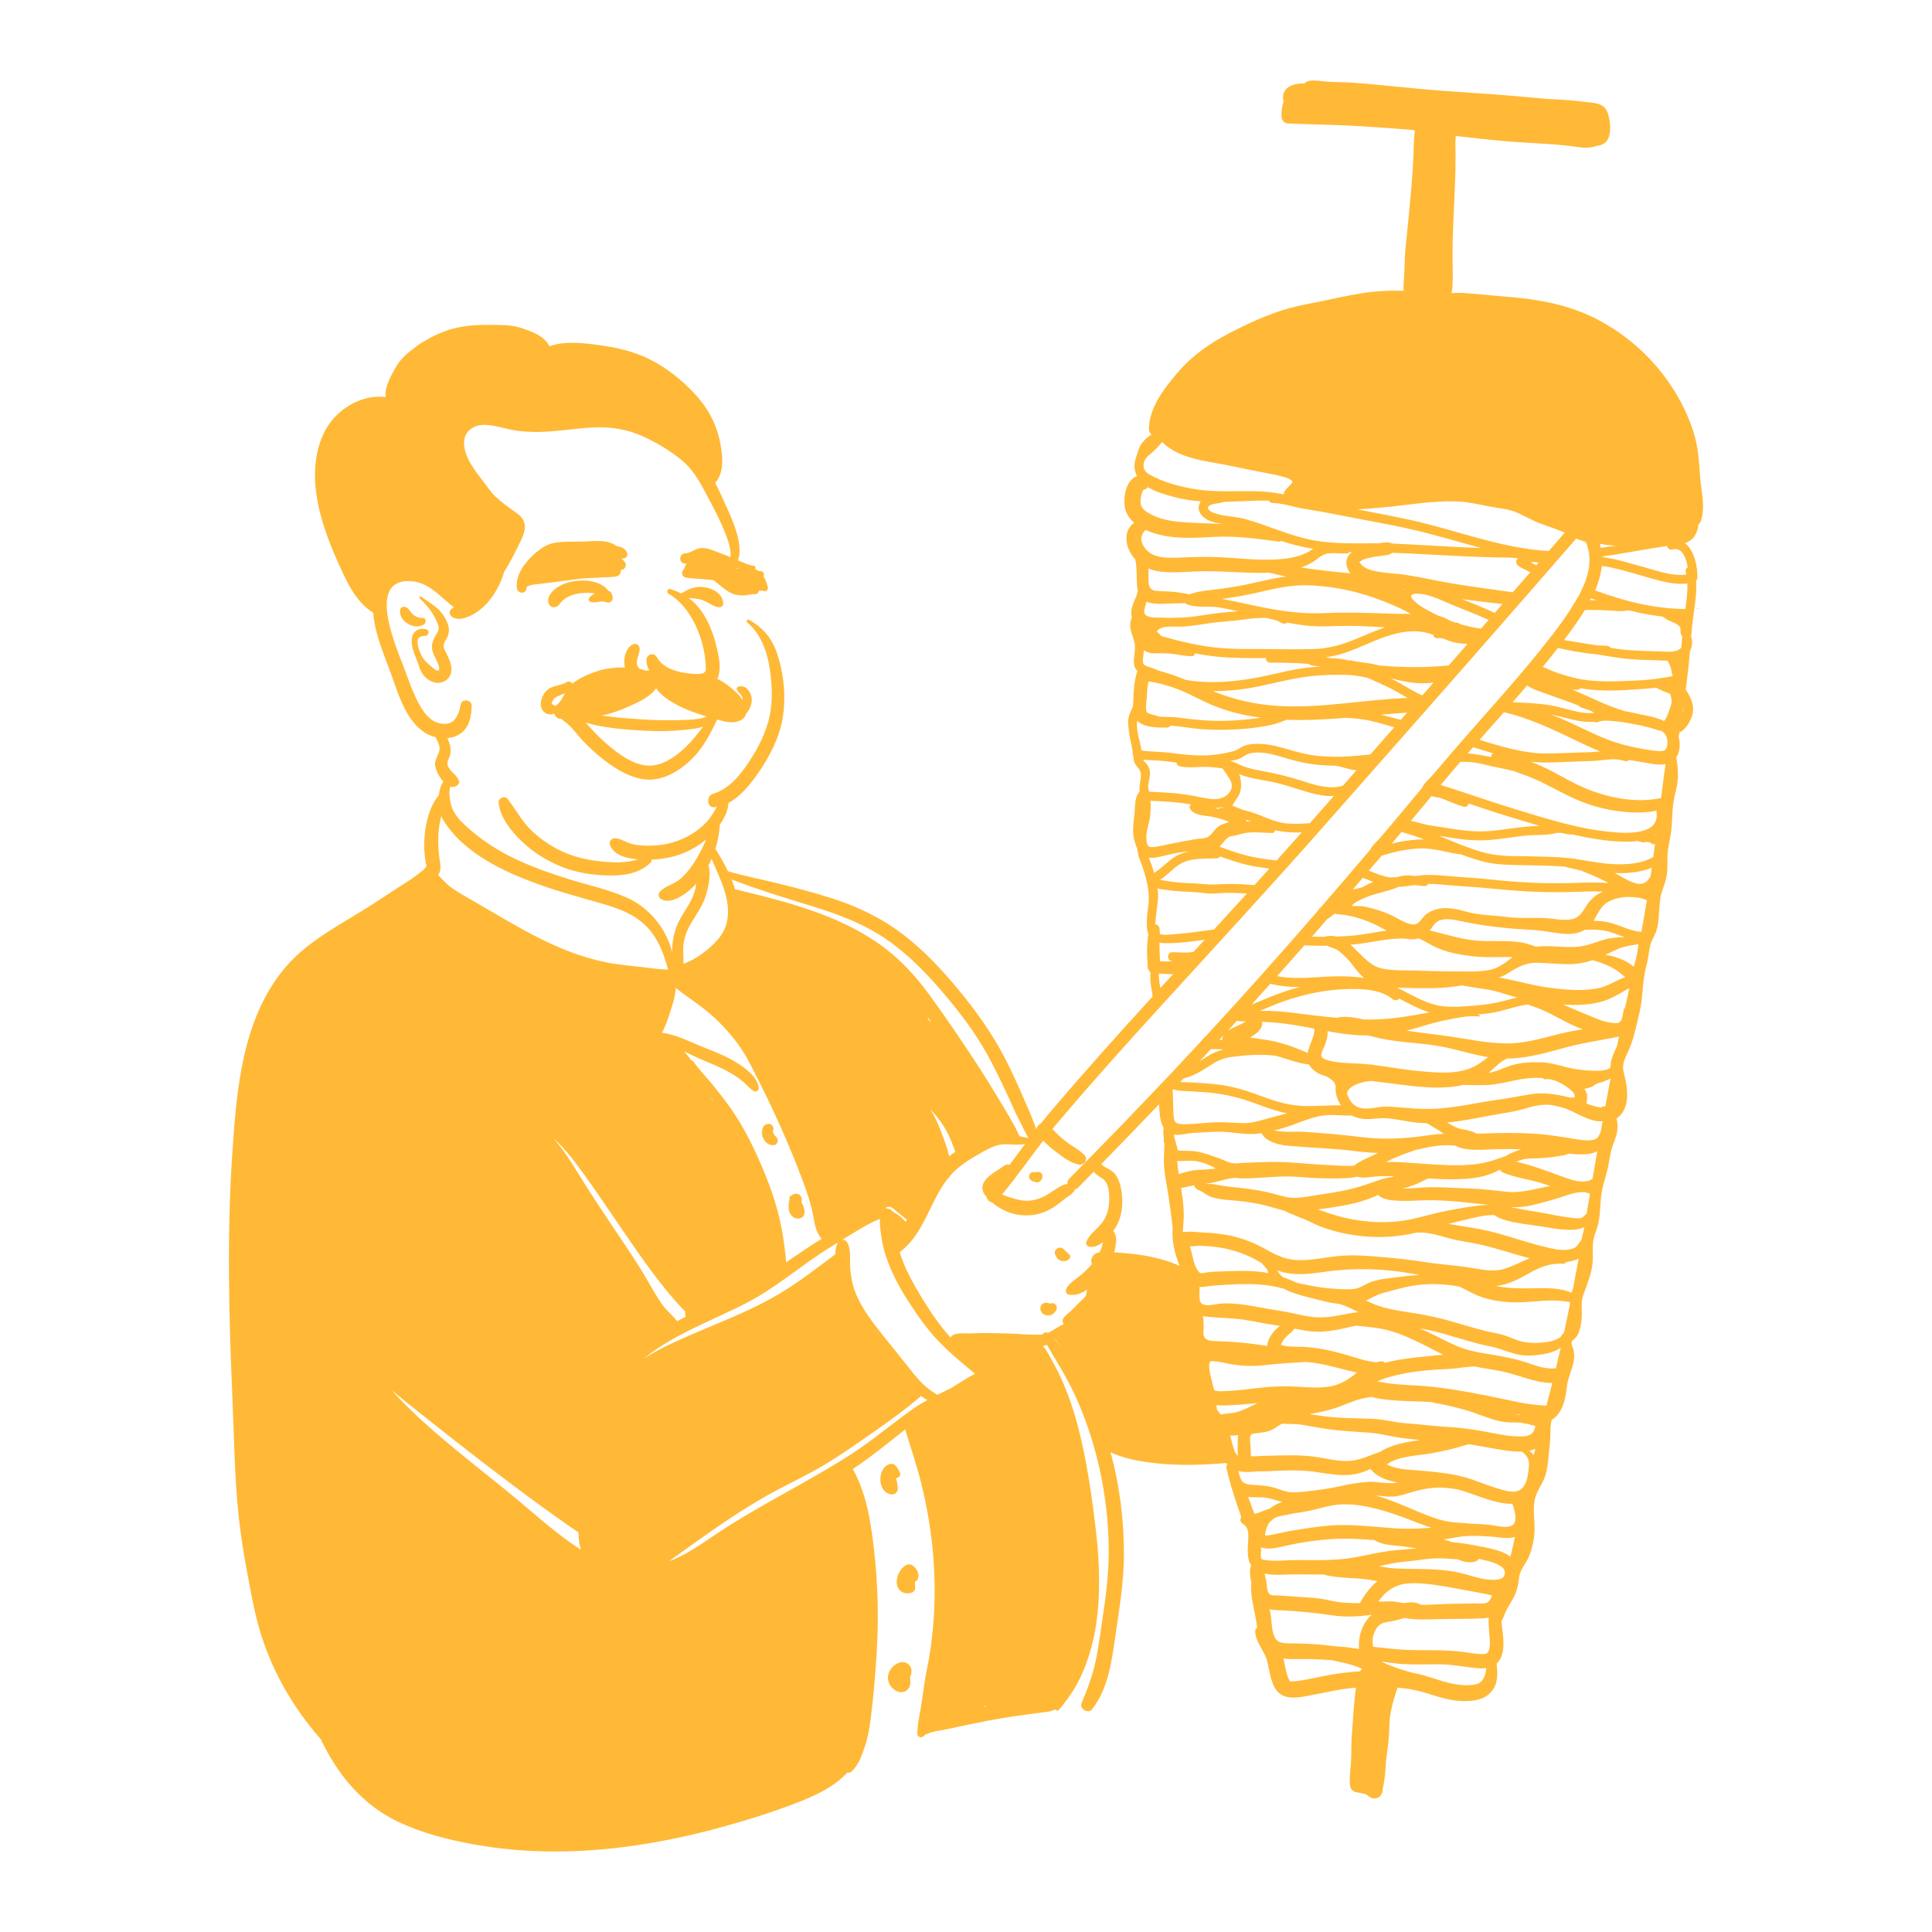 <?xml version="1.0" encoding="utf-8"?>
<!-- Generator: Adobe Illustrator 23.0.3, SVG Export Plug-In . SVG Version: 6.00 Build 0)  -->
<svg version="1.1" id="Capa_1" xmlns="http://www.w3.org/2000/svg" xmlns:xlink="http://www.w3.org/1999/xlink" x="0px" y="0px"
	 viewBox="0 0 1200 1200" enable-background="new 0 0 1200 1200" xml:space="preserve">
<g>
	<path fill="#ffb936" d="M1055.891,295.344c-0.569-9.235-1.191-18.231-4.055-27.1c-4.837-14.981-12.791-28.776-23.01-40.725
		c-10.047-11.747-22.44-21.649-36.128-28.833c-15.896-8.342-32.982-12.097-50.748-13.828c-9.307-0.906-18.634-1.6-27.942-2.497
		c-3.98-0.384-8.331-0.733-12.454-0.211c0.39-1.649,0.529-3.377,0.624-5.039c0.333-5.894,0.033-11.842,0.014-17.742
		c-0.075-23.849,2.527-47.516,1.744-71.325c0.175-1.232,0.247-2.441,0.193-3.611c9.506,1.132,19.029,2.14,28.553,3.06
		c13.424,1.297,26.992,1.498,40.384,2.913c4.701,0.497,9.373,1.659,14.129,1.22c1.354-0.125,2.8-0.436,4.2-0.934
		c3.519-0.355,6.743-1.886,7.948-5.741c1.372-4.392,0.694-10.804-0.852-15.074c-2.376-6.564-9.488-5.891-15.32-6.729
		c-9.127-1.312-18.501-1.262-27.686-2.167c-18.78-1.851-37.602-3.083-56.427-4.367c-18.833-1.285-37.545-3.584-56.345-5.09
		c-5.225-0.418-10.467-0.5-15.705-0.643c-3.916-0.107-7.955-0.944-11.837-0.877c-2.174,0.038-3.796,0.694-5.001,1.753
		c-7.245,0.029-14.973,2.549-12.934,11.534c-1.077,2.928-1.409,6.246-1.211,9.363c0.143,2.249,1.741,3.958,4.047,4.047
		c15.504,0.601,31.012,0.814,46.502,1.766c9.95,0.612,19.887,1.402,29.826,2.175c0.825,0.135,1.651,0.262,2.476,0.392
		c-0.862,4.799-0.696,9.92-0.901,14.748c-0.556,13.112-1.829,26.254-3.05,39.318c-0.608,6.503-1.383,12.989-1.976,19.493
		c-0.576,6.316-0.453,12.644-0.953,18.954c-0.186,2.351-0.428,4.737-0.085,7.072c-9.13-0.351-18.242,0.215-27.403,1.732
		c-7.537,1.248-14.998,2.895-22.466,4.493c-7.08,1.514-14.285,2.631-21.261,4.581c-13.334,3.726-26.208,9.725-38.429,16.166
		c-11.529,6.076-21.972,13.481-30.515,23.387c-8.174,9.479-18.326,22.345-18.196,35.539c0.015,1.512,0.682,2.687,1.653,3.472
		c-2.665,1.446-4.937,3.624-6.681,6.252c-1.489,2.244-1.988,5.028-2.867,7.549c-0.823,2.362-1.326,4.636-1.009,7.148
		c0.225,1.782,0.739,3.374,1.479,4.802c-6.777,2.42-8.618,12.597-7.546,19.229c0.647,4.005,2.849,7.208,5.821,9.754
		c-1.236,0.808-2.321,1.934-3.244,3.466c-2.008,3.334-1.989,7.549-0.851,11.181c0.992,3.167,2.649,5.894,4.767,8.154
		c1.214,5.65,0.64,11.183,1.131,16.963c0.077,0.908,0.221,1.776,0.434,2.598c-0.261,0.869-0.421,1.781-0.726,2.634
		c-0.648,1.81-1.523,3.551-2.202,5.354c-1.005,2.672-1.563,5.577-0.744,8.274c-0.428,1.215-0.854,2.429-1.004,3.722
		c-0.365,3.134,0.793,6.097,1.755,9.022c0.959,2.914,1.353,5.288,1.068,8.335c-0.228,2.437-0.727,4.905-0.573,7.363
		c0.144,2.299,0.955,3.86,2.204,5.016c-0.144,0.265-0.27,0.551-0.363,0.872c-1.563,5.387-2.066,11.053-2.196,16.645
		c-0.031,1.346-0.164,2.829-0.226,4.331c-0.906,2.298-2.155,4.472-2.682,6.912c-0.755,3.5,0.007,7.021,0.43,10.507
		c0.498,4.106,2.017,8.367,2.123,12.447c0.014,0.536,0.202,1.1,0.515,1.577c-0.043,0.221-0.067,0.456-0.054,0.715
		c0.106,2.091,0.786,3.547,2.094,5.175c1.944,2.419,2.896,3.811,2.404,7.131c-0.381,2.571-1.081,5.698-0.682,8.504
		c-3.259,3.583-2.778,9.098-3.194,13.681c-0.537,5.919-1.68,11.216,0.044,17.106c0.46,1.571,0.952,3.284,1.667,4.854
		c0.323,2.439,0.733,4.855,1.705,7.155c1.899,4.493,3.116,8.591,4.203,13.352c1.181,5.174,1.592,9.54,0.937,14.837
		c-0.599,4.839-1.312,9.596-0.739,14.479c0.147,1.25,0.419,2.323,0.794,3.249c-0.464,2.265-0.59,4.658-0.727,6.8
		c-0.284,4.448,0.082,8.952,0.263,13.399c0.055,1.361,0.682,2.44,1.648,3.127c0.244,2.175-0.118,4.803,0.119,6.517
		c0.407,2.951,1.065,5.821,1.332,8.762c-22.042,24.148-43.898,48.477-65,73.456c-1.505,1.781-2.979,3.587-4.434,5.409
		c-1.391,0.653-2.499,2.016-2.813,3.568c-0.015,0.019-0.03,0.039-0.045,0.058c-2.18-6.697-5.244-13.318-7.985-19.661
		c-3.633-8.411-7.432-16.736-11.655-24.87c-8.187-15.77-18.378-29.831-29.725-43.453c-10.08-12.103-20.937-23.555-33.485-33.134
		c-13.459-10.275-28.417-17.382-44.509-22.492c-10.459-3.321-21.05-6.153-31.699-8.79c-10.806-2.676-21.699-4.809-32.42-7.85
		c-0.002,0-0.004,0-0.005-0.001c-2.364-4.977-5.093-9.702-7.801-13.98c1.554-4.898,2.52-9.967,2.761-14.989
		c2.838-4.031,5.14-8.73,5.339-13.509c7.229-3.8,12.962-10.803,17.568-17.24c7.514-10.501,14.016-22.782,16.156-35.639
		c1.927-11.574,0.934-24.636-2.257-35.938c-1.402-4.963-3.334-9.976-6.344-14.197c-3.28-4.599-7.351-7.768-12.155-10.712
		c-1.008-0.618-2.24,0.888-1.292,1.674c7.553,6.264,11.715,16.102,13.439,25.587c1.828,10.054,2.643,21.328,0.718,31.411
		c-2.069,10.835-7.443,21.17-13.533,30.27c-5.653,8.447-12.02,15.996-21.935,19.192c-4.271,1.377-3.839,8.861,1.122,8.29
		c0.448-0.052,0.89-0.121,1.329-0.198c-2.015,3.493-3.968,6.975-6.954,10.015c-4.696,4.784-10.606,8.448-16.862,10.833
		c-6.314,2.407-12.772,3.324-19.503,3.195c-3.308-0.063-6.598-0.234-9.801-1.125c-3.5-0.973-6.541-3.308-10.216-3.492
		c-1.99-0.099-3.829,2.169-3.126,4.103c2.39,6.57,10.569,8.474,17.477,9.03c-6.439,2.138-13.787,2.123-20.332,1.555
		c-8.109-0.703-16.229-2.141-23.804-5.195c-7.93-3.197-15.402-8-21.61-13.872c-6.326-5.983-10.045-13.384-15.316-20.116
		c-1.688-2.156-5.732-0.383-5.497,2.277c0.832,9.375,7.879,17.942,14.434,24.218c7.373,7.06,16.105,12.438,25.617,16.098
		c8.861,3.41,18.459,4.826,27.923,5.054c9.561,0.23,19-1.041,26.231-7.768c0.67-0.624,0.879-1.372,0.783-2.078
		c6.877-0.244,13.598-1.491,20.036-4.139c5.064-2.083,9.819-4.935,14.002-8.47c-2.392,5.276-4.901,10.493-8.166,15.301
		c-2.629,3.872-5.648,7.636-9.471,10.399c-3.634,2.626-9.011,3.714-11.647,7.448c-0.919,1.301-0.167,3.079,1.014,3.869
		c4.496,3.007,11.051-0.404,14.87-3.115c2.593-1.841,4.942-3.996,7.058-6.363c-0.233,1.851-0.547,3.671-1.089,5.402
		c-1.766,5.635-5.364,10.362-8.269,15.429c-2.958,5.159-4.753,10.571-5.311,16.506c-0.168,1.785-0.214,3.567-0.176,5.348
		c-3.66-14.887-14.37-27.959-28.51-34.145c-11.625-5.085-24.449-7.758-36.528-11.596c-13.017-4.137-25.961-8.706-38.052-15.123
		c-10.606-5.628-20.346-12.679-28.741-21.214c-2.386-2.853-4.57-5.749-5.614-9.804c-0.683-2.654-1.554-7.684-0.338-11.062
		c1.371,0.413,2.767,0.275,4.095-0.67c0.911-0.648,1.586-1.792,1.2-2.948c-1.017-3.047-4.102-4.777-5.845-7.437
		c-1.036-1.581-1.658-2.769-1.124-4.629c0.521-1.816,1.506-3.341,1.782-5.259c0.326-2.261-0.432-6.017-2.003-9.175
		c3.062-0.286,6.021-1.277,8.491-3.122c5.403-4.039,6.356-10.582,6.643-16.907c0.176-3.876-6.035-4.795-6.837-0.925
		c-0.734,3.539-1.835,8.003-4.808,10.415c-3.556,2.885-9.268,1.701-12.777-0.602c-4.868-3.195-7.809-8.878-10.287-13.967
		c-2.818-5.784-4.872-11.892-7.089-17.92c-4.325-11.757-23.84-54.606,2.5-54.547c12.38,0.028,19.095,9.453,28.189,16.233
		c-0.647,0.387-1.253,0.836-1.794,1.382c-1.432,1.447-0.863,3.4,0.581,4.51c4.329,3.326,11.486-0.147,15.379-2.804
		c4.364-2.979,8.074-6.954,10.909-11.41c2.713-4.264,4.819-8.908,6.222-13.742c0.391-0.628,0.789-1.253,1.169-1.887
		c2.633-4.391,5.052-8.91,7.244-13.537c1.961-4.14,5.021-9.099,4.302-13.839c-0.616-4.063-3.654-6.227-6.811-8.437
		c-3.008-2.106-5.941-4.303-8.752-6.667c-1.031-0.867-2.045-1.76-3.05-2.665c-2.585-2.741-4.737-5.868-7.024-8.892
		c-5.002-6.615-11.21-14.062-11.986-22.692c-0.404-4.493,1.187-8.259,5.105-10.668c4.03-2.477,8.979-2.086,13.445-1.266
		c4.734,0.869,9.314,2.29,14.092,2.959c5.199,0.728,10.431,0.933,15.675,0.748c10.791-0.38,21.465-2.25,32.246-2.762
		c10.693-0.508,20.801,1.146,30.575,5.601c8.521,3.884,17.105,9.016,24.309,15.02c7.838,6.534,12.27,15.728,16.972,24.603
		c3.598,6.791,7.169,13.738,9.959,20.909c1.5,3.854,3.558,9.605,3.121,14.485c-2.597-1.036-5.217-2.003-7.808-3.064
		c-3.422-1.401-6.894-2.908-10.672-2.614c-3.618,0.282-6.178,3.113-9.734,3.291c-4.08,0.204-4.106,6.202,0,6.36
		c0.307,0.012,0.592,0.033,0.869,0.062c-0.159,0.229-0.322,0.455-0.465,0.695c-0.563,0.939-0.797,2.415-1.527,3.151
		c-1.42,1.432-0.846,4.172,1.226,4.644c3.625,0.826,7.461,0.751,11.159,1.11c2.115,0.206,4.229,0.429,6.346,0.618
		c0.565,0.471,1.165,0.922,1.762,1.386c2.308,1.791,4.512,3.736,6.944,5.364c5.407,3.62,9.916,2.947,15.995,1.903
		c0.102-0.018,0.196-0.048,0.287-0.081c1.54,0.616,2.938-0.645,3.359-2.168c0.812,0.315,1.564,0.244,2.164-0.078
		c1.268,1.349,3.647,0.112,3.233-1.842c-0.513-2.417-1.43-4.817-2.771-6.909c0.843-1.091,0.353-2.943-1.483-3.139
		c-0.583-0.062-1.164-0.145-1.744-0.235c-0.59-0.38-1.232-0.716-1.96-1.056c0.565-0.577,0.413-1.864-0.502-1.991
		c-3.457-0.478-6.86-2.027-10.107-3.473c3.605-9.482-3.323-24.809-6.672-32.262c-2.342-5.21-4.746-10.615-7.48-15.813
		c0.002-0.002,0.004-0.003,0.006-0.005c5.906-6.551,4.623-17.088,3.095-25.051c-2.236-11.655-7.849-21.791-15.886-30.406
		c-7.923-8.492-17.225-15.946-27.615-21.196c-10.392-5.25-21.428-7.557-32.885-9.096c-9.608-1.29-20.407-2.45-29.674,0.892
		c-3.011-6.613-12.186-9.749-18.598-11.693c-5.74-1.741-11.91-1.534-17.838-1.611c-5.952-0.077-11.799,0.139-17.683,1.118
		c-8.25,1.372-15.663,4.344-22.609,8.474c-2.541,1.331-4.877,2.882-6.998,4.644c-0.358,0.262-0.717,0.522-1.073,0.79
		c-4.14,3.114-7.795,6.399-10.393,10.947c-3,5.253-7.182,12.279-6.562,18.519c0.012,0.115,0.034,0.222,0.054,0.331
		c-5.04-0.555-10.189-0.029-15.229,1.761c-10.258,3.644-18.955,11.402-23.483,21.323c-11.456,25.098-1.898,54.951,8.677,78.624
		c5.169,11.571,11.052,25.493,22.323,32.229c0.979,13.209,6.517,25.523,11.038,37.942c4.801,13.187,9.793,31.445,23.646,37.976
		c1.284,0.605,2.658,1.084,4.076,1.437c0.926,1.995,2.144,3.962,2.41,6.127c0.472,3.84-2.884,6.85-2.79,10.768
		c0.063,2.645,2.225,7.447,5.15,10.688c-1.651,2.292-2.508,5.527-2.795,8.519c-5.374,6.112-7.85,15.974-8.653,23.47
		c-0.51,4.766-0.613,9.661-0.04,14.425c0.214,1.781,0.485,3.906,1.061,5.904c-1.128,2.308-4.175,4.227-6.078,5.737
		c-3.371,2.675-7.133,4.862-10.744,7.193c-6.914,4.464-13.722,9.107-20.702,13.463c-18.262,11.396-37.7,21.215-51.503,38.261
		c-25.667,31.698-29.001,74.946-31.629,114.058c-3.388,50.419-2.128,101.021,0.064,151.463c1.07,24.617,1.304,49.555,3.924,74.062
		c1.285,12.017,3.261,23.95,5.48,35.826c2.015,10.787,3.919,21.647,6.875,32.225c7.394,26.467,20.921,49.933,38.572,70.123
		c10.281,21.488,25.368,40.367,47.4,50.996c14.924,7.2,31.357,11.42,47.604,14.359c16.6,3.002,33.476,4.419,50.341,4.433
		c34.065,0.029,68.328-5.604,101.162-14.455c16.378-4.415,32.638-9.433,48.475-15.526c11.513-4.43,23.639-9.791,32.088-19.039
		c0.789,0.245,1.739,0.112,2.384-0.442c4.618-3.972,6.804-10.535,8.655-16.165c1.921-5.842,2.87-11.914,3.636-17.999
		c1.655-13.149,2.773-26.442,3.576-39.668c1.632-26.881,0.442-53.616-3.857-80.208c-1.964-12.144-5.154-23.438-10.914-34.065
		c11.322-7.596,21.823-16.091,32.474-24.586c3.325,11.104,7.164,22.034,9.964,33.305c3.124,12.577,5.429,25.37,6.798,38.257
		c2.743,25.818,1.912,52.073-3.273,77.542c-1.331,6.534-2.203,13.073-3.106,19.677c-0.928,6.788-2.69,13.323-2.862,20.166
		c-0.054,2.131,2.495,2.865,3.937,1.631c0.484-0.414,0.932-0.852,1.359-1.303c0.497-0.029,1.016-0.15,1.543-0.404
		c3.052-1.472,7.062-1.736,10.358-2.443c3.015-0.646,6.034-1.276,9.051-1.914c6.028-1.275,12.059-2.554,18.112-3.709
		c12.187-2.326,24.431-3.893,36.73-5.46c1.645-0.21,3.102-0.709,4.409-1.425c0.703,0.736,1.902,1.007,2.674,0.073
		c6.088-7.369,11.267-15.077,14.931-23.922c3.786-9.14,6.449-18.771,7.919-28.556c2.897-19.28,2.209-38.698,0.007-58.011
		c-2.088-18.307-4.717-36.702-8.671-54.707c-3.778-17.204-9.134-34.28-17.661-49.764c-1.963-3.565-3.97-7.771-6.705-10.887
		c0.745-0.161,1.482-0.356,2.206-0.603c0.093-0.032,0.181-0.071,0.273-0.104c6.775,11.42,13.743,22.508,19.077,34.802
		c6.148,14.169,10.851,28.969,14.069,44.072c3.222,15.12,5.044,30.497,5.29,45.958c0.242,15.177-1.495,29.886-3.801,44.844
		c-1.393,9.034-2.458,18.127-4.39,27.069c-1.947,9.01-5.119,17.394-8.686,25.864c-1.485,3.526,4.162,6.763,6.509,3.789
		c10.51-13.32,12.459-31.569,14.839-47.816c2.325-15.873,4.863-31.473,4.966-47.57c0.138-21.569-2.592-43.365-8.286-64.287
		c1.928,0.917,3.889,1.67,5.679,2.297c7.102,2.489,14.651,3.669,22.106,4.499c14.677,1.635,29.332,1.137,44.008-0.082
		c0.237,0.341,0.483,0.669,0.744,0.971c-0.469,0.471-0.756,1.15-0.614,1.81c2.237,10.39,5.804,20.705,9.29,30.805
		c-0.864,1.266-0.825,3.11,0.877,4.072c0.367,0.207,0.688,0.441,0.984,0.687c0.254,0.351,0.549,0.655,0.884,0.905
		c1.761,2.236,1.702,5.422,1.541,8.364c-0.226,4.123-0.646,8.168,0.263,12.251c0.312,1.403,0.829,2.599,1.5,3.628
		c-1.25,3.579-0.576,7.102,0.189,10.848c-0.914,8.586,2.106,16.858,3.228,25.396c0.107,0.815,0.217,1.656,0.336,2.508
		c-0.781,0.595-1.291,1.507-1.208,2.705c0.448,6.498,5.886,11.837,7.474,18.147c1.266,5.029,1.846,10.166,3.943,14.96
		c4.732,10.815,16.211,7.463,25.505,5.709c8.104-1.529,16.105-3.457,24.343-4.146c0.461-0.039,0.922-0.066,1.383-0.1
		c-1.427,8.877-1.62,18.05-2.453,26.915c-0.586,6.241-0.333,12.472-0.624,18.717c-0.252,5.403-1.378,10.468-0.482,15.881
		c0.257,1.554,1.871,3.009,3.354,3.354c2.413,0.562,4.961,0.554,7.069,1.747c0.512,0.553,1.122,0.998,1.787,1.32
		c3.217,2.194,7.528,0.085,7.781-3.954c0.017-0.269,0.04-0.538,0.059-0.807c1.351-5.842,1.867-11.746,2.1-17.679
		c0.94-6.618,1.852-13.233,2.072-19.892c0.073-2.225,0.159-4.439,0.264-6.65c0.531-3.112,1.088-6.218,1.87-9.267
		c0.854-3.326,2.057-6.48,2.949-9.711c6.268,0.449,12.067,1.541,18.23,3.49c6.707,2.121,13.401,4.308,20.476,4.749
		c5.888,0.366,13.003,0.018,17.724-3.91c5.95-4.95,6.011-11.749,5.189-18.753c-0.018-0.157-0.057-0.297-0.09-0.442
		c0.599-0.534,1.148-1.149,1.626-1.871c3.595-5.43,2.816-12.732,2.013-18.811c-0.27-2.044-0.47-4.068-0.521-6.089
		c1.239-1.499,1.535-3.409,2.477-5.383c1.256-2.633,2.822-5.097,4.274-7.622c2.545-4.429,3.608-8.501,4.104-13.543
		c0.511-5.205,4.468-8.877,6.321-13.683c2.075-5.381,3.332-11.071,3.34-16.851c0.008-5.773-1.047-11.857-0.004-17.575
		c1.044-5.726,5.138-10.309,6.804-15.843c1.643-5.458,1.832-11.652,2.44-17.298c0.445-4.135,0.723-8.269,0.606-12.396
		c0.09-0.423,0.176-0.847,0.256-1.272c0.092-0.491,0.116-0.991,0.08-1.482c0.164-0.614,0.333-1.227,0.498-1.84
		c6.552-3.786,8.645-12.806,9.336-20.304c0.586-6.354,4.142-11.876,4.551-18.252c0.099-1.537-0.018-3.094-0.327-4.604
		c-0.271-1.32-1.512-3.487-1.28-4.825c0.241-1.389,2.059-2.266,2.89-3.323c0.853-1.085,1.404-2.326,1.84-3.636
		c1.046-3.146,1.587-6.51,1.645-9.818c0.073-4.206-0.557-8.316,0.81-12.387c2.39-7.123,5.509-13.709,5.962-21.343
		c0.216-3.647-0.129-7.305,0.113-10.951c0.288-4.358,2.393-8.177,3.337-12.393c1.62-7.237,0.951-14.711,2.621-21.944
		c1.016-4.4,2.475-8.688,3.417-13.104c0.832-3.897,1.256-7.877,2.397-11.706c1.119-3.757,2.933-7.054,3.381-11.01
		c0.289-2.555,0.103-5.072-0.509-7.506c0.472-0.301,0.936-0.634,1.378-1.03c5.119-4.587,5.66-11.285,5.058-17.768
		c-0.337-3.624-1.314-6.941-2.079-10.469c-0.977-4.509,0.952-8.187,2.816-12.185c3.696-7.928,5.206-16.447,7.23-24.896
		c2.207-9.218,1.517-18.772,4.023-27.883c1.141-4.149,1.551-8.158,2.3-12.353c0.663-3.71,3.152-6.9,4.204-10.517
		c2.394-8.236,0.704-16.776,3.686-24.96c1.376-3.777,2.592-7.41,2.874-11.452c0.335-4.81-0.142-9.529,0.633-14.323
		c0.74-4.576,1.836-9.097,2.172-13.733c0.377-5.205,0.31-10.303,1.181-15.479c0.805-4.792,2.446-9.511,2.641-14.383
		c0.167-4.197-0.183-8.623-0.993-12.797c1.893-2.8,2.387-6.541,2.042-9.894c-0.102-0.992-0.286-1.918-0.534-2.791
		c0.146-0.948,0.291-1.895,0.436-2.843c4.395-1.791,7.876-8.678,8.413-12.648c0.709-5.24-1.782-9.742-4.503-14.033
		c0.533-3.952,1.047-7.906,1.507-11.867c0.46-3.96,0.804-7.923,1.127-11.886c1.151-2.114,1.589-4.703,1.232-7.6
		c-0.064-0.519-0.25-0.953-0.503-1.32c0.376-4.385,0.807-8.766,1.421-13.14c0.997-7.103,2.191-14.488,1.686-21.713
		c0.484-0.506,0.778-1.182,0.801-1.921c0.209-6.717-1.945-17.181-7.744-21.472c0.929-0.314,1.828-0.706,2.68-1.218
		c3.841-2.308,5.263-6.321,5.793-10.495c0.607-0.436,1.12-1.101,1.43-2.048C1059.531,314.135,1056.48,304.906,1055.891,295.344z
		 M465.637,360.064c-0.002-0.002-0.005-0.003-0.007-0.005c0.005-0.001,0.009-0.002,0.014-0.003
		C465.641,360.059,465.639,360.061,465.637,360.064z M470.952,359.305c-0.157-0.093-0.313-0.188-0.47-0.282
		c0.093-0.017,0.186-0.035,0.28-0.051C470.828,359.081,470.889,359.194,470.952,359.305z M457.61,353.192
		c-0.011-0.129-0.028-0.259-0.053-0.387c0.457,0.126,0.915,0.244,1.374,0.354C458.491,353.171,458.051,353.174,457.61,353.192z
		 M237.729,359c-0.007-0.116-0.01-0.231-0.019-0.347c0.126,0.002,0.252-0.004,0.378-0.004
		C237.968,358.765,237.847,358.88,237.729,359z M1023.147,358.555c8.134,2.253,16.477,4.928,24.882,3.813
		c0.244,5.284-0.464,10.694-1.221,15.925c-19.282-0.196-38.067-4.863-56.031-11.624c0.944-2.226,1.797-4.486,2.47-6.81
		c0.783-2.703,1.355-5.516,1.634-8.348C1004.448,352.753,1013.932,356.002,1023.147,358.555z M647.588,828.839
		c-0.333,0.049-0.67,0.09-1.018,0.11c-6.769,0.381-13.621-0.566-20.395-0.695c-7.589-0.144-15.121-0.486-22.704-0.048
		c-3.001,0.174-11.345-1.021-13.105,2.513c-0.205-0.227-0.413-0.45-0.617-0.677c-6.817-7.617-12.441-16.182-17.757-24.891
		c-5.181-8.487-9.975-17.326-13.021-26.825c-0.065-0.202-0.124-0.406-0.186-0.608c0.108-0.058,0.217-0.117,0.319-0.195
		c14.957-11.374,18.446-31.394,29.721-45.661c0.524-0.147,0.96-0.562,1.109-1.336c0.001-0.004,0.001-0.009,0.002-0.013
		c5.596-6.513,13.289-11.096,20.73-15.199c4.165-2.297,8.652-4.568,13.496-4.622c4.333-0.048,8.472,0.829,12.618-0.228
		c-3.245,4.352-6.463,8.726-9.735,13.053c-1.152-0.651-2.6-0.031-3.743,0.826c-4.225,3.17-11.441,6.298-12.953,11.905
		c-0.666,2.471,0.473,5.267,2.406,7.093c0.304,1.776,1.804,3.294,3.478,3.518c4.448,3.988,10.67,6.78,15.994,7.63
		c5.836,0.931,11.712,0.354,17.16-1.977c4.238-1.813,7.912-4.55,11.428-7.491c1.608-1.345,4.13-2.569,5.582-4.315
		c0.697-0.364,1.054-1.13,1.046-1.916c0.751-0.092,1.507-0.44,2.19-1.131c3.246-3.285,6.476-6.585,9.712-9.88
		c1.188,1.576,2.935,2.764,4.804,3.845c4.32,2.498,4.751,7.715,4.82,12.391c0.08,5.395-0.988,10.782-4.25,15.181
		c-3.128,4.218-8.05,7.183-10.002,12.197c-0.608,1.563,0.92,3.011,2.35,3.084c2.956,0.152,5.666-1.112,8.059-2.983
		c-0.429,2.23-1.173,4.33-2.154,6.329c-1.63,0.322-3.027,0.915-3.908,1.96c-1.218,1.445-1.723,3.595-0.822,5.273
		c-2.1,2.555-4.482,4.867-7.018,6.996c-3.12,2.618-6.97,4.672-8.931,8.341c-0.723,1.354-0.143,3.313,1.495,3.675
		c3.957,0.874,7.893-0.599,11.495-3.149c-0.268,1.439-0.585,2.851-0.984,4.247c-0.5,0.557-1.064,1.11-1.694,1.691
		c-2.163,1.993-4.172,4.038-6.192,6.171c-1.886,1.993-4.285,3.478-5.897,5.68c-0.863,1.18-0.622,2.706,0.173,3.833
		c-3.545,1.269-6.379,3.854-9.776,5.331C649.691,827.104,648.17,827.722,647.588,828.839z M576,631.52
		c0.932,1.253,1.852,2.513,2.777,3.77c-0.661-0.586-1.325-1.168-1.992-1.748C576.536,632.864,576.273,632.19,576,631.52z
		 M577.713,688.948c4.41,4.476,8.146,9.528,11.019,15.122c1.87,3.641,3.177,7.508,4.662,11.303
		c-1.324,0.901-2.607,1.851-3.844,2.845c-0.772-3.577-1.98-7.098-3.249-10.552c-2.272-6.182-4.829-13.227-8.669-18.799
		C577.658,688.895,577.686,688.921,577.713,688.948z M605.664,853.311c-1.281,0.706-2.731,1.317-3.429,1.747
		c-2.668,1.644-5.332,3.294-7.999,4.941c-1.288,0.796-2.576,1.592-3.865,2.387c-2.719,1.317-5.446,2.62-8.151,3.964
		c-2.438-1.481-4.837-3.005-7.028-4.914c-3.308-2.883-6.179-6.223-8.895-9.657c-5.93-7.496-11.928-14.926-17.909-22.381
		c-6.277-7.824-12.651-16.082-16.592-25.38c-2.088-4.926-3.175-10.17-3.673-15.484c-0.498-5.306,0.789-12.247-1.969-16.942
		c-0.646-1.1-1.812-1.623-2.956-1.578c2.931-1.805,5.87-3.597,8.815-5.369c4.626-2.783,9.469-5.597,14.544-7.627
		c-0.19,3.004,0.177,6.144,0.542,8.918c0.663,5.044,1.678,9.919,3.309,14.746c3.361,9.947,8.355,19.256,14.057,28.042
		c5.541,8.536,11.43,16.92,18.474,24.292C589.966,840.372,597.834,846.848,605.664,853.311z M420.653,820.558
		c-3.041-3.624-6.72-6.573-9.498-10.527c-3.276-4.663-6.073-9.642-8.916-14.575c-6.462-11.21-13.845-21.891-21.034-32.642
		c-7.501-11.218-14.99-22.379-22.028-33.896c-4.74-7.757-9.627-15.307-15.485-22.084c7.86,7.25,14.285,15.821,20.475,24.538
		c7.203,10.143,14.175,20.446,21.198,30.713c12.405,18.135,24.995,36.827,40.356,52.687c-0.313,0.975-0.182,2.102,0.256,3.101
		C424.193,818.75,422.418,819.646,420.653,820.558z M441.383,681.53c0.553,0.834,1.104,1.669,1.656,2.504
		c-0.231-0.189-0.461-0.378-0.692-0.567C442.018,682.826,441.703,682.176,441.383,681.53z M488.265,784.059
		c-0.167-3.728-0.769-7.522-1.199-10.966c-0.763-6.103-1.867-12.15-3.35-18.12c-2.947-11.861-7.338-23.364-12.286-34.522
		c-4.939-11.136-10.624-22.172-17.64-32.153c-3.421-4.867-7.153-9.549-10.885-14.181c-4.064-5.043-8.683-9.692-12.409-14.986
		c-0.285-0.405-0.705-0.525-1.083-0.455c-1.363-1.965-2.862-3.847-4.483-5.612c3.457,1.648,6.848,3.338,10.165,4.745
		c5.94,2.519,11.929,4.848,17.566,8.017c2.974,1.672,5.809,3.499,8.443,5.675c2.38,1.966,4.423,4.465,7.006,6.145
		c1.709,1.111,3.414-0.718,3.132-2.408c-1.113-6.652-8.519-12.001-13.837-15.298c-6.357-3.942-13.489-6.74-20.436-9.451
		c-6.141-2.397-12.139-5.549-18.479-7.382c-2.252-0.651-4.81-1.348-7.368-1.669c2.17-3.765,3.635-8.321,4.405-10.634
		c1.749-5.253,3.879-11.289,4.247-17.173c7.758,6.235,16.37,11.401,23.718,18.239c8.629,8.03,16.251,17.143,21.721,27.627
		c12.617,24.186,24.166,49.033,33.645,74.618c2.51,6.775,4.854,13.595,6.188,20.712c0.983,5.246,1.662,10.74,5.368,14.595
		C502.859,774.056,495.578,779.078,488.265,784.059z M404.67,840.17c10.205-7.443,21.593-13.107,32.983-18.482
		c11.146-5.26,22.568-10.116,33.196-16.395c14.873-8.786,28.071-20.047,42.667-29.247c2.304-1.452,4.621-2.889,6.939-4.326
		c-1.173,2.077-1.599,4.646-1.653,7.335c-10.623,7.979-21.136,16.185-32.452,23.157c-21.71,13.375-46.061,21.399-69.053,32.166
		c-6.063,2.839-11.849,5.873-17.258,9.477C401.526,842.575,403.064,841.341,404.67,840.17z M562.527,758.949
		c-0.49-0.564-0.991-1.101-1.479-1.606c-1.034-1.071-2.203-2.037-3.42-2.895c-1.169-0.825-2.791-1.364-3.688-2.455
		c-0.741-0.9-1.671-1.226-2.597-1.163c-0.522-0.4-1.251-0.544-1.939-0.429c1.085-0.518,2.213-0.934,3.185-0.817
		c1.748,0.209,3.422,2.129,4.756,3.207c1.702,1.376,3.405,2.752,5.107,4.128c0.293,0.237,0.603,0.44,0.921,0.61
		C563.091,758.003,562.809,758.476,562.527,758.949z M547.777,751.522c-0.259,0.026-0.517,0.062-0.775,0.097
		c0.329-0.155,0.687-0.342,1.061-0.539C547.948,751.21,547.853,751.359,547.777,751.522z M263.782,546.4
		c-0.005-0.003-0.01-0.006-0.016-0.01c0.003-0.003,0.006-0.007,0.01-0.01C263.779,546.386,263.781,546.393,263.782,546.4z
		 M321.38,931.504c-24.779-20.707-51.057-39.638-73.491-63.014c-1.577-1.643-3.128-3.308-4.656-4.991
		c5.864,4.819,11.825,9.524,17.733,14.257c12.475,9.993,25.052,19.858,37.719,29.606c19.846,15.271,39.931,30.327,60.613,44.473
		c0.004,3.647,0.491,7.305,1.537,10.746C346.748,953.601,333.968,942.023,321.38,931.504z M445.545,952.369
		c-6.384,4.257-12.643,8.724-19.362,12.453c-3.485,1.934-7.062,3.602-10.806,4.957c1.393-0.963,2.767-1.942,4.126-2.917
		c9.702-6.964,19.388-13.954,29.273-20.658c10.28-6.973,20.787-13.635,31.719-19.543c10.625-5.741,21.592-10.818,31.944-17.06
		c10.562-6.368,20.642-13.512,30.751-20.565c9.907-6.912,19.733-14.031,28.863-21.949c1.268,0.931,2.582,1.781,3.936,2.507
		c-3.014,1.656-5.968,3.431-8.808,5.432c-12.917,9.096-24.903,19.403-38.184,27.999C501.852,920.595,472.46,934.421,445.545,952.369
		z M745.07,659.202c1.71-1.834,3.417-3.669,5.123-5.507c0.507-0.546,1.058-1.081,1.532-1.659c0.097-0.104,0.192-0.209,0.288-0.313
		c2.668-0.199,5.217-0.096,7.774,0.151c-3.711,0.94-7.125,2.432-10.506,4.653c-1.429,0.939-2.828,1.84-4.227,2.692
		C745.059,659.214,745.065,659.208,745.07,659.202z M854.179,536.106c1.028-1.211,2.619-2.587,3.501-4.137
		c0.114-0.135,0.227-0.27,0.341-0.404c7.709-2.425,15.653-4.28,23.75-4.585c8.313-0.313,16.19,2.3,24.314,3.592
		c0.386,0.061,0.743,0.041,1.076-0.027c0.256,0.098,0.512,0.199,0.768,0.295c6.621,2.495,13.403,4.734,20.448,5.635
		c7.703,0.985,15.638,0.796,23.393,1.014c6.885,0.194,13.844,0.221,20.716,0.867c3.407,1.28,7.077,1.37,10.537,2.787
		c2.973,1.218,5.941,2.427,8.878,3.732c2.477,1.1,4.885,2.33,7.278,3.586c-6.609-0.427-13.187-0.322-19.826-0.118
		c-16.016,0.494-31.621,0.118-47.567-1.496c-7.532-0.763-15.063-1.533-22.623-1.953c-7.855-0.436-15.757-1.707-23.634-1.412
		c-2.2,0.082-4.385,0.346-6.567,0.647c-2.612-0.373-5.221-0.656-7.877-0.15c-1.203,0.229-2.39,0.558-3.571,0.925
		c-0.177-0.025-0.357-0.047-0.554-0.048c-1.146-0.005-2.273,0.059-3.384,0.172c-4.603-0.68-9.004-2.499-13.362-4.263
		C851.537,539.212,852.859,537.66,854.179,536.106z M720.711,613.701c-0.399-2.252-0.793-4.503-0.86-6.799
		c-0.022-0.765-0.027-1.492-0.04-2.192c2.942,0.225,5.924,0.389,8.866,0.28C726.018,607.891,723.365,610.796,720.711,613.701z
		 M750.178,519.862c-1.902,1.056-4.843,0.921-6.953,1.255c-2.777,0.439-5.533,0.996-8.301,1.489
		c-4.673,0.833-9.288,1.805-13.929,2.782c-1.904,0.401-3.944,0.86-5.906,0.747c-2.266-0.13-2.611-1.63-2.923-3.764
		c-0.796-5.45,1.628-10.508,2.241-15.828c0.336-2.92,0.413-6.044,0.154-9.1c1.381,0.092,2.782,0.043,3.979,0.101
		c6.823,0.334,13.618,0.799,20.363,1.934c0.331,0.056,0.664,0.115,0.998,0.176c-0.905,0.361-1.284,1.448-0.832,2.388
		c2.28,4.745,9.59,4.429,14.024,5.312c3.396,0.676,7.006,1.812,10.424,3.177c-0.116,0.037-0.233,0.075-0.348,0.113
		c-1.885,0.629-3.796,1.167-5.543,2.146C754.516,514.532,753.124,518.227,750.178,519.862z M759.557,501.635
		c-0.679,0.042-1.313,0.123-1.877,0.243c-0.444,0.095-0.761,0.308-0.978,0.582c-0.753-0.26-1.514-0.476-2.282-0.658
		c1.768,0.002,3.504-0.173,5.18-0.606C759.582,501.34,759.567,501.486,759.557,501.635z M774.079,509.284
		c0.039,0.009,0.078,0.017,0.117,0.026c1.063,0.245,2.102,0.557,3.127,0.908c-1.066-0.041-2.141-0.013-3.247,0.076
		C774.108,509.945,774.103,509.611,774.079,509.284z M732.792,475.961c4.71,1.029,9.269,0.558,14.038,0.378
		c4.104-0.155,8.428,0.338,12.567,0.977c1.68,2.673,3.803,5.143,5.107,8.008c1.844,4.051-0.825,8.143-4.628,9.921
		c-3.582,1.675-7.943,1.166-11.685,0.417c-4.347-0.87-8.657-1.751-13.055-2.332c-4.633-0.612-9.286-0.984-13.952-1.225
		c-1.926-0.1-3.853-0.172-5.778-0.283c-1.869-0.108-1.47,0.367-1.861-0.761c-1.269-3.663,1.217-8.004,0.696-11.828
		c-0.234-1.715-0.79-3.02-1.806-4.405c-0.667-0.909-1.926-1.892-2.504-3.004c4.807,0.49,9.676,0.41,14.48,1.022
		c2.128,0.271,4.257,0.544,6.389,0.8C730.841,474.692,731.444,475.667,732.792,475.961z M723.208,531.474
		c5.011-1.207,10.059-2.33,15.217-2.606c-3.505,0.72-6.856,1.936-9.864,4.073c-4.087,2.902-7.472,6.662-11.77,9.272
		c-0.81-3.331-1.955-6.31-3.353-9.488C716.667,533.123,720.199,532.199,723.208,531.474z M741.315,591.213
		c-4.272,0.802-8.85,0.249-13.122,0.211c-3.585-0.031-3.588,5.538,0,5.569c0.264,0.002,0.529,0.008,0.795,0.013
		c-2.84,0.219-5.652,0.27-8.478,0.037c-0.15-2.846-0.285-5.69-0.362-8.542c-0.027-0.995-0.003-2.006,0.038-3.025
		c2.143,0.406,4.574,0.427,7.094,0.361c7.028-0.185,13.989-1.207,20.951-2.163C745.926,586.186,743.622,588.701,741.315,591.213z
		 M754.041,577.341c-7.471,0.904-14.902,2.157-22.411,2.703c-2.435,0.177-8.174,1.099-11.244,0.106
		c0.006-1.149-0.031-2.286-0.171-3.395c-0.194-1.543-1.371-2.563-2.625-2.648c0.005-2.426,0.4-4.998,0.566-6.485
		c0.45-4.036,1.243-8.068,1.139-12.146c-0.031-1.231-0.176-2.444-0.375-3.649c2.404,0.593,4.991,0.82,6.905,1.107
		c5.699,0.854,11.341,0.79,17.066,1.233c3.027,0.234,6.019,0.836,9.063,0.854c3.283,0.019,6.573-0.4,9.862-0.441
		c4.219-0.052,8.433,0.123,12.641,0.402c-0.537,0.591-1.07,1.186-1.607,1.777C766.597,563.635,760.322,570.49,754.041,577.341z
		 M779.175,549.764c-4.753-0.384-9.512-0.702-14.282-0.754c-5.713-0.063-11.428,0.777-17.117,0.14
		c-5.308-0.595-10.601-0.565-15.914-1.013c-2.512-0.211-5.032-0.605-7.519-1.023c-0.616-0.104-2.336-0.291-3.868-0.615
		c0.155-0.101,0.312-0.2,0.464-0.301c1.378-0.911,2.679-1.948,3.947-3.004c3.058-2.544,5.892-5.546,9.511-7.308
		c6.366-3.1,14.415-2.41,21.308-2.749c0.995-0.049,1.703-0.524,2.145-1.169c5.01,1.805,10.055,3.516,15.213,4.849
		c5.082,1.314,10.219,2.01,15.386,2.665C785.365,542.916,782.271,546.341,779.175,549.764z M792.92,534.492
		c-6.172-0.788-12.322-1.48-18.376-3.045c-5.812-1.503-11.481-3.485-17.118-5.541c2.175-2.158,3.631-5.006,6.563-6.399
		c0.027-0.013,0.055-0.025,0.082-0.038c2.958-0.206,6.131-1.449,8.788-1.966c5.793-1.127,11.502-0.152,17.342-0.128
		c1.062,0.004,1.693-0.861,1.758-1.745c5.457,1.317,10.927,1.535,16.52,1.414C803.306,522.873,798.119,528.688,792.92,534.492z
		 M813.559,511.318c-4.563,0.259-9.153,0.561-13.705,0.188c-4.838-0.396-9.395-1.919-13.86-3.749
		c-4.078-1.671-7.866-3.246-12.177-4.224c-2.861-0.649-5.531-2.228-8.335-3.04c0.88-2.424,3.119-4.659,4.149-6.863
		c1.169-2.501,1.394-5.311,1.132-8.037c-0.16-1.669-0.507-3.293-1.044-4.816c0.998,0.452,2.005,0.874,3.034,1.198
		c4.734,1.487,9.644,2.271,14.522,3.118c9.25,1.606,17.701,4.874,26.695,7.374c4.833,1.343,9.691,2.176,14.496,1.97
		C823.504,500.07,818.536,505.698,813.559,511.318z M834.148,487.986c-7.843,2.44-16.322,0.001-23.921-2.499
		c-8.549-2.812-16.818-4.894-25.679-6.494c-4.156-0.751-8.34-1.593-12.313-3.056c-2.784-1.025-5.176-2.572-7.967-3.361
		c1.973-0.317,3.954-0.59,5.799-1.411c2.122-0.945,3.791-2.586,6.081-3.167c5.988-1.521,13.027,0.095,18.791,1.817
		c6.311,1.885,12.516,3.684,19.048,4.668c5.172,0.779,10.268,1.092,15.344,1.098c0.099,0.022,0.191,0.054,0.297,0.067
		c3.346,0.412,6.492,1.721,9.795,2.351c1.028,0.196,2.064,0.339,3.105,0.458C839.735,481.633,836.942,484.81,834.148,487.986z
		 M851.201,468.582c-12.456,1.386-24.64,2.333-37.175,0.303c-12.074-1.955-23.672-7.945-36.138-6.741
		c-2.301,0.222-4.482,0.674-6.534,1.783c-1.901,1.027-3.417,2.229-5.566,2.759c-6.227,1.536-12.803,2.596-19.221,2.569
		c-6.644-0.029-13.32-0.793-19.898-1.676c-5.841-0.784-11.888-0.551-17.706-1.437c-0.779-6.036-3.534-12.382-2.632-18.435
		c4.482,4.33,12.889,4.239,18.578,4.229c0.965-0.002,1.666-0.521,2.061-1.219c0.135,0.008,0.27,0.014,0.406,0.023
		c6.575,0.438,13.06,1.796,19.654,2.206c14.14,0.88,28.661,0.244,42.558-2.687c3.333-0.703,6.458-2.012,9.612-3.201
		c12.277,0.459,24.496-0.208,36.702-1.205c5.086,0.245,10.106,0.682,15.157,1.824c5.031,1.137,9.966,2.669,14.939,4.06
		C861.065,457.351,856.133,462.966,851.201,468.582z M712.337,317.975c-2.919-1.93-4.161-3.832-3.903-7.374
		c0.096-1.313,0.31-2.671,0.687-3.934c0.131-0.437,0.763-1.664,0.839-2.082c0.049-0.267,1.319-0.43-0.244-0.239
		c1.449-0.177,2.549-0.846,3.289-1.746c4.678,2.873,10.507,4.516,15.3,5.851c5.849,1.629,11.677,2.509,17.533,2.939
		c-0.133,0.194-0.267,0.385-0.387,0.6c-2.617,4.719,0.695,9.145,4.984,11.117c2.791,1.283,5.798,1.904,8.85,2.368
		c-7.262-0.386-14.514-0.526-21.52-0.935C728.955,324.027,719.878,322.961,712.337,317.975z M772.906,322.265
		c-6.322-1.712-13.476-1.435-19.53-3.922c-2.734-1.123-4.845-3.568-0.944-4.904c2.566-0.879,5.36-0.787,7.92-1.733
		c0.01-0.004,0.018-0.01,0.029-0.014c3.135-0.064,6.289-0.185,9.469-0.327c6.047-0.27,12.128-0.544,18.188-0.43
		c0.401,0.825,1.186,1.457,2.373,1.483c6.723,0.147,12.994,2.515,19.58,3.576c7.557,1.218,15.073,2.559,22.579,4.062
		c15.173,3.04,30.457,5.603,45.541,9.071c13.986,3.216,27.88,7.545,41.893,11.249c-0.846-0.015-1.691-0.032-2.532-0.062
		c-17.115-0.622-34.195-1.883-51.301-2.667c-0.47-0.022-0.942-0.035-1.413-0.052c-2.352-1.227-5.093-0.618-7.671-0.248
		c-0.188,0.027-0.377,0.058-0.566,0.086c-13.524-0.055-27.108,0.616-40.463-1.801C801.083,332.922,787.498,326.216,772.906,322.265z
		 M884.589,284.378c0.182,0.067,0.364,0.133,0.547,0.199c-0.212-0.004-0.424-0.012-0.636-0.016
		C884.53,284.501,884.56,284.44,884.589,284.378z M1023.887,318.725C1024.343,318.915,1024.034,319.066,1023.887,318.725
		L1023.887,318.725z M910.111,197.381c0.04-0.02,0.079-0.041,0.118-0.061c-0.007,0.039-0.011,0.078-0.016,0.116
		C910.179,197.418,910.145,197.399,910.111,197.381z M954.282,351.085c-1.289-0.573-2.561-1.176-3.814-1.818
		c1.71-0.297,3.549-0.189,5.201,0.223C955.206,350.021,954.745,350.553,954.282,351.085z M844.157,349.12
		c0.023-0.016,0.044-0.03,0.066-0.046C844.201,349.508,843.739,349.417,844.157,349.12z M719.768,445.086
		c-0.254-0.105-0.508-0.207-0.763-0.315c-1.406-0.598-5.665-1.223-6.579-2.304c-1.29-1.527-0.198-7.561-0.129-9.443
		c0.121-3.289,0.415-6.558,0.993-9.788c6.521,0.936,12.872,2.696,19.003,5.137c6.753,2.689,13.049,6.283,19.713,9.167
		c9.972,4.315,20.599,6.854,31.36,8.245c-3.146,0.475-6.322,0.788-9.452,1.12c-6.955,0.738-13.906,0.999-20.897,0.765
		c-7.205-0.24-14.293-1.041-21.429-2.023C727.922,445.143,723.686,445.5,719.768,445.086z M792.989,438.414
		c-13.857-0.921-26.934-4.004-39.768-9.158c5.456,0.027,10.922-0.309,16.345-0.928c14.575-1.662,28.573-6.369,43.117-8.18
		c7.896-0.983,16.122-1.151,24.076-0.952c3.785,0.094,7.507,0.74,11.205,1.524c0.46,0.098,0.956,0.196,1.469,0.299
		c1.096,0.501,2.189,0.995,3.274,1.46c1.86,0.796,3.696,1.6,5.512,2.431c0.505,0.529,1.073,0.764,1.635,0.762
		c2.772,1.309,5.499,2.702,8.187,4.274c2.074,1.213,4.138,2.424,6.227,3.576C847.114,434.498,820.271,440.227,792.989,438.414z
		 M815.737,403.143c-10.389,0.264-20.825,0.047-31.218,0.01c-10.359-0.037-20.888,0.12-31.184-1.143
		c-9.898-1.215-19.91-3.518-29.503-6.235c-0.601-0.17-1.477-0.372-2.331-0.642c-0.978-0.899-1.952-1.81-2.905-2.741
		c0.232-1.677,3.4-2.697,4.809-2.908c4.06-0.606,8.382-0.023,12.49-0.368c5.394-0.452,10.741-1.358,16.094-2.14
		c5.578-0.815,11.173-1.061,16.763-1.711c4.99-0.58,9.97-1.423,15.004-1.479c0.913-0.01,1.869-0.01,2.83,0.034
		c2.15,0.52,4.293,1.029,6.435,1.517c1.261,0.659,2.445,1.451,3.835,1.92c1.087,0.367,1.972,0.065,2.568-0.549
		c6.905,1.364,13.874,2.319,21.136,2.337c7.395,0.018,14.791-0.469,22.184-0.251c5.867,0.173,11.728,0.556,17.591,0.856
		c-5.969,1.961-11.726,4.579-17.516,6.998C833.935,400.36,825.448,402.897,815.737,403.143z M803.248,363.862
		c7.449-0.739,14.928-0.199,22.337,0.746c15.512,1.977,30.264,6.828,44.411,13.405c2.116,0.984,4.247,2.109,6.398,3.289
		c-4.167-0.026-8.34,0.013-12.493-0.147c-14.047-0.543-27.808-0.947-41.859-0.33c-14.295,0.628-28.209-1.537-42.163-4.507
		c-6.675-1.421-13.361-2.932-20.072-4.169c-0.298-0.055-0.598-0.103-0.896-0.156c6.879-0.906,13.7-2.061,20.476-3.561
		C787.285,366.682,795.18,364.662,803.248,363.862z M871.975,366.134c-0.034,0.044-0.059,0.088-0.092,0.132
		c-0.236-0.165-0.473-0.326-0.709-0.482c0.143,0.021,0.286,0.039,0.429,0.062c0.181,0.028,0.362,0.062,0.543,0.091
		C872.091,366.004,872.03,366.064,871.975,366.134z M825.695,343.639c3.571-0.308,7.152,0.291,10.723,0.104
		c0.779-0.041,1.371-0.357,1.798-0.808c0.486,0.013,0.974,0.021,1.461,0.03c-2.508,1.978-4.084,4.707-3.202,8.467
		c0.426,1.815,1.219,3.371,2.27,4.714c-4.222-0.459-8.451-0.896-12.692-1.328c-5.992-0.609-11.967-1.383-17.913-2.337
		c3.319-1.138,6.484-2.677,9.255-4.765C820.071,345.698,822.231,343.938,825.695,343.639z M788.149,355.7
		c0.227,0.043,0.457,0.079,0.681,0.131c3.275,0.763,6.516,1.559,9.809,2.222c-7.55,1.087-14.95,2.931-22.397,4.554
		c-7.57,1.65-15.221,2.838-22.917,3.717c-4.847,0.553-9.832,1.038-14.385,2.85c-2.381-0.37-4.722-0.82-6.929-1.201
		c-4.701-0.813-9.295-0.506-14.004-0.99c-4.602-0.473-4.637-4.099-4.708-8.041c-0.036-1.97,0.021-3.918,0.002-5.844
		c1.975,0.823,4.074,1.41,6.238,1.747c6.189,0.962,12.451,0.635,18.676,0.289c6.581-0.367,13.114-0.418,19.702-0.183
		C767.913,355.307,778.089,356.121,788.149,355.7z M714.374,374.441c5.337,1.114,11.291,0.266,16.721,0.305
		c1.695,0.012,3.404-0.043,5.111-0.153c0.327,0.354,0.726,0.645,1.187,0.822c6.158,2.362,13.107,0.776,19.537,1.834
		c4.001,0.659,7.998,1.491,11.978,2.387c-4.177,0.427-8.366,0.664-12.537,1.171c-5.864,0.713-11.679,1.793-17.549,2.448
		c-4.461,0.498-8.859,0.333-13.307,0.533c-2.489-0.302-4.944-0.135-7.557-0.2c-2.734-0.068-7.288-0.317-7.23-3.809
		c0.027-1.599,0.777-3.8,1.382-6.06C712.798,374.02,713.547,374.268,714.374,374.441z M712.784,413.992
		c-3.227-1.134-3.062-2.235-2.79-5.472c0.131-1.558,0.376-3.12,0.52-4.685c1.748,1.388,3.836,1.926,6.366,1.943
		c3.806,0.025,7.253-0.162,11.066,0.303c4.192,0.512,8.334,1.587,12.568,1.458c1.057-0.032,1.641-0.907,1.548-1.786
		c4.709,0.933,9.447,1.7,14.229,2.145c9.931,0.924,19.999,0.884,29.994,0.846c-0.028,1.413,0.863,2.847,2.685,2.849
		c7.945,0.005,15.915,0.066,23.833,0.795c0.315,0.333,0.737,0.602,1.3,0.744c2.055,0.52,4.135,0.767,6.226,0.907
		c-3.757,0.184-7.502,0.474-11.264,1.033c-6.7,0.995-13.302,2.521-19.904,4.018c-13.771,3.124-27.509,5.138-41.674,4.452
		c-3.704-0.179-7.372-0.605-11.003-1.256c-5.549-2.23-11.193-4.277-16.904-5.751C717.405,415.413,715.083,414.799,712.784,413.992z
		 M870.081,447.096c-4.148-1.05-8.233-2.166-12.32-3.193c5.41-0.482,10.825-0.927,16.246-1.272
		C872.698,444.119,871.39,445.608,870.081,447.096z M883.44,431.91c-5.228-2.243-10.011-5.345-14.966-8.151
		c-1.59-0.901-3.212-1.723-4.85-2.506c1.294,0.352,2.598,0.683,3.924,0.972c4.752,1.039,9.549,2.029,14.429,2.157
		c2.812,0.074,5.619-0.101,8.42-0.38C888.078,426.639,885.759,429.275,883.44,431.91z M899.793,413.323
		c-14.441,1.424-29.031,1.332-43.486-0.022c-0.351-0.103-0.701-0.206-1.054-0.305c-5.189-1.457-10.638-1.448-15.857-2.769
		c-0.622-0.157-1.177-0.108-1.655,0.073c-0.488-0.143-0.976-0.29-1.466-0.412c-2.98-0.741-6.02-0.911-9.068-1.013
		c-1.264-0.23-2.531-0.45-3.798-0.662c0.654-0.078,1.306-0.163,1.957-0.257c9.73-1.414,18.652-5.909,27.658-9.615
		c10.101-4.157,20.954-7.782,31.983-5.561c1.788,0.36,3.513,0.892,5.213,1.492c0.192,1.19,1.07,2.21,2.641,2.124
		c0.954-0.053,1.898-0.05,2.835-0.011c2.207,0.883,4.423,1.743,6.72,2.386c2.589,0.724,5.271,0.969,7.974,1.024
		c0.323,0.117,0.646,0.235,0.968,0.354C907.503,404.54,903.651,408.935,899.793,413.323z M919.872,390.449
		c-4.49-0.624-8.918-1.583-13.25-2.877c-0.327-0.448-0.819-0.775-1.441-0.805c-3.417-0.16-6.53-2.603-9.765-3.721
		c-0.583-0.202-1.176-0.363-1.773-0.506c-3.534-1.669-7.017-3.465-10.345-5.512c-2.951-1.816-11.595-8.267-3.245-8.267
		c7.546,0,15.166,4.156,21.994,6.936c7.577,3.085,15.145,5.966,22.578,9.338C923.041,386.841,921.455,388.643,919.872,390.449z
		 M928.433,380.68c-6.715-3.113-13.551-5.853-20.405-8.59c8.38,1.18,16.777,2.156,25.203,3.102
		C931.63,377.021,930.033,378.852,928.433,380.68z M939.607,367.898c-0.065-0.013-0.127-0.029-0.195-0.039
		c-14.71-2.113-29.434-3.929-44.05-6.649c-7.668-1.427-15.324-3.148-23.046-4.258c-5.05-0.726-10.174-0.84-15.21-1.675
		c-4.139-0.686-9.388-1.662-12.109-5.232c-0.289-0.38-0.49-0.692-0.674-1.04c1.012-0.711,1.901-1.26,3.12-1.683
		c3.207-1.113,6.708-1.554,10.056-2c2.705-0.361,5.329-0.439,7.375-1.966c12.522,0.438,25.023,1.211,37.563,1.855
		c11.074,0.569,22.159,1.012,33.249,1.075c2.511,0.014,4.89,0.188,7.258,0.503c-0.131,0.105-0.266,0.202-0.393,0.313
		c-1.413,1.234-0.848,3.463,0.564,4.374c2.363,1.523,4.841,2.801,7.377,3.967C946.869,359.599,943.235,363.746,939.607,367.898z
		 M961.957,342.255c-29.186-1.577-57.087-12.922-85.386-19.178c-11.108-2.456-22.302-4.538-33.483-6.664
		c9.73-0.642,19.407-1.48,29.103-2.682c11.111-1.378,22.298-2.758,33.516-2.238c6.496,0.301,12.562,1.765,18.893,3.013
		c6.26,1.233,12.482,1.462,18.365,4.188c5.262,2.439,10.113,5.277,15.64,7.136c4.499,1.514,8.929,3.215,13.359,4.916
		C968.632,334.586,965.293,338.419,961.957,342.255z M988.08,371.576c1.23,0.47,2.463,0.929,3.7,1.379
		c-1.396-0.11-2.791-0.193-4.196-0.234C987.746,372.336,987.91,371.954,988.08,371.576z M982.278,382.291
		c0.723-1.112,1.426-2.237,2.118-3.368c4.898-0.174,9.688-0.046,14.615,0.215c3.911,0.207,8.606,0.907,12.581-0.057
		c6.979,1.759,14.053,3.095,21.201,3.904c0.997,0.833,2.057,1.528,2.582,1.831c2.044,1.179,7.673,2.605,8.456,5.475
		c-0.052,1.057-0.1,2.095,0.051,3.003c0.124,0.75,0.492,1.311,0.984,1.712c-0.203,2.402-0.392,4.805-0.582,7.209
		c-2.279,2.991-7.643,2.635-12.207,2.438c-7.407-0.32-14.833-0.301-22.221-0.989c-3.208-0.299-6.403-0.774-9.592-1.309
		c-0.426-0.725-1.182-1.255-2.278-1.265c-2.266-0.022-4.518-0.141-6.759-0.329c-1.27-0.224-2.541-0.444-3.811-0.649
		c-5.313-0.857-10.666-1.617-15.969-2.59c1.129-1.493,2.254-2.988,3.36-4.497C977.382,389.508,979.904,385.946,982.278,382.291z
		 M882.555,996.817c-2.885-1.937-6.923-1.822-10.618-1.039c-2.093-0.39-4.18-0.81-6.296-1.042c-2.601-0.285-6.305,0.223-9.538-0.036
		c2.292-3.232,5.029-6.117,8.496-8.163c3.344-1.973,6.889-2.812,10.538-3.082c1.297-0.038,2.594-0.076,3.891-0.097
		c1.75,0.031,3.516,0.145,5.289,0.286c7.918,0.631,15.748,2.166,23.548,3.612c6.281,1.164,12.612,2.264,18.857,3.666
		c-0.396,0.937-0.755,1.941-1.387,2.976c-1.815,2.972-6.525,1.973-9.457,2.001c-8.985,0.087-17.975,0.343-26.951,0.766
		C886.796,996.767,884.675,996.834,882.555,996.817z M783.25,963.316c0.014-0.746,0.039-1.51,0.065-2.285
		c4.365,1.958,11.395-0.049,15.324-0.918c13.87-3.069,28.308-4.924,42.52-4.315c4.249,0.182,8.476,0.495,12.695,0.823
		c0.094,0.074,0.191,0.147,0.299,0.214c4.815,2.977,10.97,2.836,16.432,3.538c3.154,0.405,6.307,0.852,9.454,1.338
		c-5.662,0.598-11.348,0.876-17.002,1.596c-6.262,0.798-12.359,2.178-18.532,3.462c-12.673,2.636-25.406,2.312-38.28,2.204
		c-6.195-0.052-12.621,0.886-18.781,0.193c-0.916-0.103-3.344-0.259-3.864-0.896C782.731,967.229,783.226,964.56,783.25,963.316z
		 M728.65,676.663c2.209,0.642,4.544,0.858,6.847,0.992c5.083,0.296,10.162,0.496,15.236,0.947
		c10.722,0.954,20.299,3.48,30.342,7.258c6.038,2.272,12.055,4.386,18.291,5.611c-3.154,0.884-6.302,1.792-9.482,2.578
		c-6.075,1.501-12.007,3.852-18.327,3.551c-6.402-0.305-12.792-0.842-19.201-0.398c-5.457,0.378-10.947,0.976-16.418,1.063
		c-1.805,0.029-4.68,0.062-5.98-1.47c-0.958-1.13-0.961-3.443-1.055-4.836c-0.301-4.435-0.228-8.916-0.473-13.363
		c-0.028-0.514-0.128-0.98-0.282-1.402C728.314,677.017,728.483,676.84,728.65,676.663z M734.172,670.839L734.172,670.839
		c0.249-0.265,0.496-0.531,0.745-0.795c4.95-1.459,9.547-3.592,13.888-6.464c5.079-3.361,9.497-6.205,15.666-7.023
		c9.129-1.211,18.439-1.969,27.543-0.846c6.99,1.638,13.84,4.852,20.959,5.398c0.301,0.583,0.672,1.157,1.13,1.721
		c2.432,2.987,5.932,4.708,9.779,5.74c1.867,1.047,3.731,2.324,4.772,3.709c0.522,0.695,0.789,1.607,0.967,2.582
		c-0.501,3.965,1.014,8.272,3.228,11.652c-1.394,0.002-2.79,0.041-4.178,0.064c-5.353,0.089-10.703,0.356-16.056,0.42
		c-10.24,0.123-19.308-2.47-28.814-6.036c-8.98-3.369-17.668-6.211-27.233-7.331c-5.351-0.627-10.727-1.022-16.105-1.308
		c-2.271-0.121-4.907-0.017-7.39-0.324C733.439,671.61,733.808,671.226,734.172,670.839z M840.12,562.051
		c2.165-2.126,4.991-3.283,7.765-4.484c6.483-2.806,13.426-3.63,19.937-6.344c0.239-0.1,0.453-0.226,0.655-0.364
		c3.427-0.118,6.83-0.686,10.235-1.156c1.952,0.251,3.917,0.575,5.939,0.684c1.211,0.065,2.001-0.535,2.392-1.357
		c6.387-0.05,12.754,0.882,19.129,1.278c7.553,0.47,15.076,1.04,22.607,1.802c15.9,1.608,31.48,2.413,47.466,1.902
		c6.485-0.207,12.984-0.482,19.468-0.21c-2.836,1.143-5.465,2.856-7.745,5.302c-3.892,4.175-5.372,10.571-11.48,11.807
		c-5.433,1.099-11.15-0.363-16.598-0.648c-8.242-0.43-16.328,0.365-24.558-0.756c-8.025-1.094-16.277-1.003-24.133-3.134
		c-6.098-1.655-12.438-3.273-18.743-1.662c-2.608,0.666-5.203,1.864-7.221,3.66c-2.086,1.856-3.746,5.648-6.813,5.781
		c-3.871,0.168-7.92-2.402-11.17-4.146c-3.734-2.004-7.451-3.571-11.516-4.776c-4.053-1.202-8.12-2.486-12.387-2.468
		c-1.315,0.006-2.626-0.017-3.936-0.053C839.651,562.492,839.889,562.278,840.12,562.051z M908.115,524.976
		c-4.745-1.819-9.458-3.827-14.194-5.787c0.905,0.124,1.809,0.254,2.707,0.403c9.279,1.542,18.281,2.87,27.715,2.212
		c9.101-0.635,18.05-2.572,27.154-3.049c4.214-0.221,8.548-0.026,12.7-0.851c2.34-0.465,4.069-0.935,6.441-0.402
		c1.752,0.394,3.363,0.831,5.176,0.853c0.28,0.003,0.53-0.037,0.766-0.097c0.782,0.18,1.562,0.369,2.345,0.541
		c7.897,1.74,15.919,3.129,23.991,3.707c4.728,0.339,9.808,0.499,14.673-0.224c0.247,0.387,0.713,0.645,1.225,0.516
		c0.067-0.017,0.264,0.015,0.354,0.024c0.196,0.105,0.388,0.258,0.606,0.317c0.807,0.219,1.726-0.095,2.552-0.128
		c1.176-0.047,2.211-0.132,3.121,0.634c0.824,0.693,1.742,0.837,2.534,0.621c-0.36,2.689-0.725,5.377-1.096,8.064
		c-9.072,5.276-22.164,4.992-32.199,3.723c-7.356-0.93-14.606-2.575-21.997-3.249c-7.458-0.68-14.996-0.721-22.478-0.93
		c-7.392-0.206-15.059,0.084-22.382-1.063C921.053,529.752,914.493,527.422,908.115,524.976z M950.913,473.108
		c2.544,0.284,5.088,0.464,7.626,0.486c8.24,0.069,16.479-0.519,24.713-0.733c4.301-0.112,8.5-0.31,12.776-0.817
		c4.501-0.535,8.751-0.79,13.127,0.632c1.171,0.38,2.103-0.009,2.698-0.718c3.041,0.606,6.101,1.123,9.164,1.601
		c4.176,0.652,9.089,1.903,13.457,1.072c-0.952,7.018-1.868,14.045-2.775,21.075c-15.105,3.122-31.067,0.188-45.331-5.399
		c-9.735-3.813-18.497-9.631-27.966-13.996C955.938,475.173,953.442,474.096,950.913,473.108z M979.504,428.427
		c0.959,0.01,1.653-0.387,2.099-0.967c0.792,0.14,1.586,0.272,2.383,0.392c11.325,1.696,22.971,1.013,34.35,0.203
		c3.558-0.253,7.135-0.512,10.687-0.928c0.109,0.257,0.315,0.481,0.644,0.63c2.542,1.149,5.083,2.28,7.695,3.252
		c0.708,2.367,1.459,4.627,0.452,7.186c-0.976,2.48-2.183,7.545-4.25,9.63c-3.819-1.851-8.271-2.892-12.409-3.647
		c-3.288-0.6-7.584-1.749-12.011-2.48c-1.313-0.41-2.622-0.831-3.926-1.267c-9.548-3.196-18.59-7.947-27.883-11.809
		c-0.233-0.097-0.467-0.187-0.701-0.282C977.591,428.383,978.546,428.417,979.504,428.427z M990.32,448.314
		c0.476,0.416,1.19,0.571,1.985,0.2c3.231-1.51,8.126-0.753,11.583-0.453c4.387,0.38,8.723,1.32,13.049,2.115
		c0.54,0.099,1.109,0.19,1.695,0.278c3.74,0.875,7.435,1.845,11.104,3.067c0.803,0.268,1.565,0.409,2.294,0.447
		c2.207,1.478,3.664,3.688,3.632,7.139c-0.042,4.394-1.455,5.758-5.725,5.417c-6.286-0.503-12.77-1.892-18.909-3.292
		c-12.627-2.879-23.87-8.869-35.525-14.286c-3.843-1.786-7.752-3.499-11.718-5.085c0.609,0.121,1.217,0.247,1.821,0.384
		C973.842,446.109,981.934,448.992,990.32,448.314z M976.109,802.95c-7.917-3.463-17.428-2.906-25.911-2.738
		c-7.079,0.14-14.174-0.061-20.991-1.499c7.398-0.681,13.983-4.15,20.385-7.784c6.988-3.967,13.15-6.474,21.292-6.007
		c0.865,0.05,1.542-0.395,1.955-1.03c2.564-0.35,5.267-1.018,7.69-2.089c-1.128,6.189-2.286,12.372-3.481,18.547
		c-0.298,0.773-0.588,1.55-0.857,2.333C976.159,802.771,976.138,802.861,976.109,802.95z M964.034,859.453
		c-1.156,4.562-2.328,9.119-3.505,13.674c-5.687-0.432-11.339-0.924-16.955-2.101c-6.519-1.366-13.03-2.757-19.563-4.057
		c-13.439-2.674-26.978-5.167-40.661-6.165c-6.289-0.459-12.596-0.612-18.866-1.318c-2.659-0.299-5.3-0.773-7.931-1.256
		c-0.323-0.059-0.646-0.123-0.97-0.184c0.888-0.438,1.575-0.783,1.713-0.837c3.064-1.202,6.231-2.143,9.427-2.921
		c6.055-1.473,12.25-2.393,18.444-3.046c7.423-0.782,15.013-0.672,22.38-1.758c2.718-0.401,5.45-0.57,8.18-0.786
		c5.516,1.197,11.165,1.887,16.69,2.988c10.703,2.133,20.836,7.3,31.725,7.327C964.106,859.161,964.071,859.307,964.034,859.453z
		 M952.637,903.72c-0.8-0.959-1.733-1.826-2.769-2.664c1.278-0.264,2.528-0.636,3.738-1.133
		C953.282,901.188,952.96,902.454,952.637,903.72z M938.137,966.899c-0.573-0.471-1.189-0.91-1.862-1.301
		c-5.549-3.229-12.7-4.193-18.887-5.472c-5.042-1.042-10.057-1.773-15.12-2.206c-1.811-0.713-3.709-1.26-5.642-1.712
		c2.857-0.453,5.713-0.958,8.626-1.468c6.868-1.203,14.215-0.818,21.139-0.309c4.677,0.344,9.94,1.681,14.539,0.206
		c-0.318,1.508-0.638,3.015-0.966,4.522C939.405,961.735,938.809,964.325,938.137,966.899z M940.691,938.412
		c0.561,2.547,1.314,6.495-0.85,8.535c-3.165,2.984-11.111,0.438-14.927,0.104c-3.754-0.329-7.601-0.593-11.434-0.626
		c-4.672-0.605-9.46-0.524-14.125-1.382c-6.545-1.204-12.583-3.607-18.687-6.18c-8.591-3.621-17.23-7.423-26.205-9.994
		c0.122,0.006,0.244,0.008,0.366,0.016c3.304,0.195,6.589,0.84,9.91,0.695c3.184-0.14,6.217-1.003,9.251-1.928
		c7.505-2.287,14.417-4.006,22.34-3.619c2.911,0.143,5.791,0.529,8.661,1.001c6.28,1.573,12.267,4.097,18.429,6.073
		c4.97,1.593,10.619,3.065,15.819,2.926C939.949,935.341,940.359,936.907,940.691,938.412z M944.914,924.829
		c-3.801,3.204-9.754,1.109-13.943-0.102c-5.605-1.621-11.024-3.823-16.528-5.743c-10.721-3.74-21.852-4.639-33.09-5.634
		c-6.135-0.544-14.173-0.562-19.944-3.781c7.875-5.582,19.253-5.26,28.45-7.034c5.767-1.112,11.514-2.24,17.127-3.995
		c1.726-0.539,3.471-1.058,5.232-1.498c0.716,0.099,1.432,0.201,2.149,0.316c6.957,1.118,13.863,2.582,20.843,3.563
		c3.279,0.461,6.762,0.821,10.185,0.671c1.974,1.805,3.87,3.503,4.19,6.38c0.235,2.111-0.058,4.219-0.322,6.313
		C948.8,917.936,947.881,922.326,944.914,924.829z M776.873,904.704C776.978,905.001,776.842,905.289,776.873,904.704
		L776.873,904.704z M784.311,904.273c-2.312,0.025-5.109,0.531-7.416,0.157c0.004-0.042,0.007-0.077,0.012-0.124
		c0.126-1.118,0.001-2.395-0.029-3.521c-0.068-2.483-0.5-4.969-0.425-7.455c0.092-3.063,1.476-2.779,4.239-3.16
		c2.503-0.345,5.135-0.572,7.55-1.356c2.699-0.877,4.707-2.658,7.109-4.033c0.335-0.192,0.677-0.365,1.021-0.531
		c4.293,0.304,8.367,0.008,12.665,0.739c6.931,1.178,13.784,2.576,20.787,3.305c7.013,0.73,14.057,1.073,21.086,1.607
		c6.946,0.528,13.452,2.497,20.319,3.342c3.516,0.433,7.062,0.819,10.612,1.165c-8.479,1.352-17.453,2.729-24.517,7.301
		c-1.323,0.439-2.606,0.915-3.817,1.38c-5.883,2.262-11.329,4.519-17.733,4.398c-6.309-0.119-12.441-1.709-18.657-2.607
		c-7.059-1.021-14.161-1.062-21.28-0.89C791.995,904.083,788.154,904.232,784.311,904.273z M824.36,692.635
		c5.029-0.309,10.248,0.406,15.333,0.267c3.06,1.627,6.589,2.332,10.5,2.184c4.289-0.162,8.49-0.91,12.785-0.38
		c4.679,0.577,9.316,1.514,13.982,2.191c3.105,0.451,6.182,0.696,9.239,0.782c3.491,2.05,7.047,3.962,10.36,6.406
		c0.066,0.049,0.13,0.098,0.196,0.147c-5.129,0.171-10.181,1.062-15.269,1.686c-11.984,1.471-23.581,1.832-35.589,0.384
		c-11.865-1.43-23.739-2.522-35.668-3.3c-4.494-0.293-9.002,0.211-13.482-0.169c-1.057-0.09-3.279-0.255-5.406-0.653
		c3.99-0.98,7.911-2.159,11.828-3.589C809.957,696.115,817.06,693.083,824.36,692.635z M884.943,765.67
		c6.045,0.569,11.818,2.743,17.702,4.101c5.657,1.305,11.428,2.026,17.094,3.323c5.785,1.325,11.481,3.001,17.17,4.679
		c4.232,1.248,8.669,2.605,13.178,3.751c-5.175,2.152-10.259,4.863-15.196,6.436c-7.985,2.545-15.662,0.227-23.664-0.889
		c-8.879-1.238-17.8-1.855-26.669-3.241c-8.484-1.326-17.011-2.266-25.565-3.005c-8.926-0.771-18.024-1.544-26.971-0.738
		c-8.624,0.776-17.185,2.854-25.881,2.621c-7.019-0.188-13.065-2.853-19.073-6.275c-8.015-4.563-16.352-7.868-25.474-9.44
		c-4.454-0.768-8.962-1.235-13.478-1.419c-4.206-0.171-8.984-0.964-13.199-0.254c-0.083-0.127-0.163-0.256-0.247-0.382
		c0.064-1.658,0.219-3.316,0.362-4.939c0.588-6.67-0.034-13.453-1.135-20.03c-0.112-0.668-0.227-1.333-0.34-1.998
		c2.468-0.463,4.853-1.133,7.342-1.636c0.26-0.053,0.523-0.087,0.784-0.134c0.011,0.073,0.027,0.147,0.058,0.221
		c0.802,1.957,1.423,2.123,3.308,3.006c2.834,1.327,4.715,3.237,7.762,4.185c5.314,1.653,11.104,1.761,16.603,2.321
		c5.764,0.587,11.493,1.507,17.113,2.928c3.76,0.951,7.389,2.261,11.136,3.096c0.011,0.006,0.02,0.014,0.031,0.02
		c5.307,2.8,11.241,4.453,16.641,7.189c5.75,2.914,11.723,4.891,18.001,6.357c12.618,2.947,25.572,3.654,38.404,1.81
		c3.019-0.434,6.011-1.029,8.987-1.715C881.458,765.526,883.194,765.506,884.943,765.67z M943.974,878.95
		c-0.846-0.179-1.696-0.347-2.545-0.519c0.967,0.111,1.936,0.213,2.907,0.304C944.209,878.799,944.087,878.868,943.974,878.95z
		 M889.081,870.862c3.089,0.89,6.46,1.256,9.28,1.914c5.929,1.385,11.872,2.818,17.612,4.873c5.969,2.136,11.918,4.603,18.224,5.557
		c3.285,0.497,7.049,0.173,10.581,0.433c1.585,0.51,3.39,0.725,5.142,1.053c0.261,0.103,0.521,0.211,0.774,0.333
		c0.455,0.221,0.891,0.242,1.275,0.141c0.59,0.172,1.157,0.384,1.693,0.645c-0.394,1.65-0.923,3.297-1.99,4.396
		c-2.032,2.094-5.931,1.997-8.613,1.974c-7.305-0.064-14.575-1.928-21.739-3.179c-7.835-1.368-15.674-2.458-23.622-2.838
		c-7.935-0.38-15.786-1.605-23.711-2.082c-7.266-0.437-14.227-2.538-21.557-2.829c-8.038-0.32-16.09-0.325-24.114-0.951
		c-5.066-0.395-10.106-1.288-15.156-1.972c5.358-0.874,10.663-1.975,15.818-3.627c5.788-1.855,11.163-4.633,17.107-6.014
		c1.884-0.438,3.783-0.778,5.692-1.039c5.005,1.393,10.578,1.872,15.57,2.23C874.583,870.4,881.843,870.326,889.081,870.862z
		 M747.072,817.5c0.26,0.045,0.524,0.084,0.791,0.116c6.532,0.797,13.12,0.95,19.674,1.479c7.614,0.614,14.992,2.65,22.56,3.637
		c1.667,0.218,3.322,0.49,4.973,0.785c-0.929,0.72-1.878,1.413-2.708,2.253c-2.479,2.508-4.989,6.403-5.298,10.233
		c-10.232-1.701-20.489-2.701-30.96-2.982c-4.342-0.116-8.849-0.19-8.638-5.565C747.569,824.824,747.849,820.839,747.072,817.5z
		 M826.561,861.064c-6.937,1.339-14.27,0.573-21.269,0.208c-7.712-0.403-15.267-0.179-22.937,0.727
		c-6.966,0.823-13.926,1.781-20.946,2.005c-1.728,0.055-5.98,0.55-7.466-0.79c0.353,0.207-0.324-1.677-0.361-1.827
		c-0.25-1.01-0.484-2.025-0.726-3.037c-0.576-2.411-3.16-11.078-0.973-12.698c0.657-0.486,3.772-0.004,4.78,0.128
		c2.304,0.301,4.553,0.909,6.832,1.341c7.641,1.448,14.993,1.649,22.686,0.738c8.267-0.979,16.593-1.405,24.901-1.924
		c10.41,0.621,21.202,4.354,31.765,6.595C837.807,856.58,833.072,859.807,826.561,861.064z M764.516,872.802
		c5.577-0.276,11.128-0.839,16.684-1.338c-0.051,0.025-0.102,0.045-0.152,0.07c-3.945,1.924-7.857,3.963-12.05,5.303
		c-3.606,1.152-7.277,1.037-10.863,1.697c-0.721-1.014-1.484-1.999-2.277-2.958c-0.11-0.94-0.206-1.886-0.317-2.826
		C758.638,873.13,761.901,872.932,764.516,872.802z M883.027,842.771c-7.447,0.773-14.901,1.607-22.15,3.559
		c-0.176,0.047-0.349,0.103-0.524,0.151c-0.583-0.63-1.396-1.023-2.397-0.931c-1.211,0.111-2.346,0.305-3.429,0.568
		c-3.466-0.42-6.889-1.133-10.3-2.187c-11.063-3.421-23.24-6.97-34.875-7.38c-3.928-0.138-8.02,0.089-11.882-0.734
		c-0.648-0.138-1.323-0.407-1.92-0.576c1.106-2.164,1.964-3.822,3.841-5.482c1.474-1.304,3.419-2.729,4.612-4.498
		c2.844,0.565,5.693,1.098,8.571,1.489c6.988,0.95,13.813,0.107,20.678-1.355c2.966-0.631,5.897-1.359,8.837-2.007
		c1.468,0.118,2.919,0.291,4.291,0.43c4.516,0.456,9.105,0.889,13.532,1.899c12.646,2.883,24.225,9.601,35.73,15.342
		c0.268,0.134,0.54,0.267,0.81,0.401C891.95,841.757,887.439,842.313,883.027,842.771z M836.522,816.085
		c-6.131,1.197-12.217,2.408-18.5,2.134c-6.762-0.295-13.254-2.408-19.896-3.52c-6.71-1.124-13.37-2.154-20.051-3.437
		c-6.222-1.195-12.91-1.909-19.252-1.64c-2.912,0.123-11.062,2.63-13.005-0.625c-1.401-2.347-0.632-6.482-0.739-9.056
		c-0.009-0.211-0.035-0.409-0.053-0.614c2.564,0.203,5.183-0.51,7.766-0.721c9.432-0.771,19.344-1.361,28.796-0.819
		c5.378,0.309,10.623,1.271,15.776,2.637c2.211,1.179,4.598,2.147,7.013,2.962c5.457,1.843,11.144,3.079,16.715,4.516
		c3.549,0.916,7.094,1.63,10.667,1.979c1.6,0.468,3.17,0.953,4.598,1.576c2.483,1.084,4.905,2.298,7.332,3.501
		C841.325,815.228,838.953,815.611,836.522,816.085z M832.439,800.685c-6.572-0.297-12.923-1.008-19.366-2.327
		c-2.162-0.443-5.007-0.924-7.875-1.67c-2.662-1.31-5.398-2.44-8.208-3.398c-1.608-1.111-2.871-2.484-3.541-4.207
		c2.173,0.78,4.405,1.394,6.72,1.758c7.883,1.239,15.736,0.079,23.563-1.024c17.631-2.483,35.889-1.868,53.406,1.25
		c1.569,0.279,3.131,0.586,4.691,0.901c-4.123,0.149-8.244,0.557-12.315,1.122c-6.298,0.874-13.462,1.188-19.335,3.73
		c-2.519,1.09-4.867,2.788-7.549,3.446C839.411,801.054,835.719,800.833,832.439,800.685z M767.437,731.585
		c0.574,0.104,1.162,0.18,1.768,0.221c5.848,0.4,11.885-0.234,17.726-0.569c5.903-0.339,11.797-0.776,17.709-0.35
		c5.842,0.421,11.658,0.876,17.519,0.985c5.978,0.112,12.158,0.255,18.095-0.507c0.959-0.123,1.911-0.299,2.858-0.498
		c4.017,1.185,7.904,0.071,12-0.175c3.566-0.215,7.192-0.23,10.794-0.123c-0.649,0.201-1.294,0.411-1.934,0.631
		c-3.044,0.201-6.143,1.374-8.952,2.33c-4.967,1.692-9.846,3.428-14.941,4.724c-5.734,1.459-11.573,2.459-17.426,3.304
		c-5.481,0.792-11.034,1.915-16.548,2.377c-5.77,0.483-10.543-1.301-16.021-2.731c-5.215-1.361-10.56-2.202-15.896-2.92
		c-5.46-0.734-10.963-1.05-16.388-2.031c-2.545-0.461-5.089-1.029-7.669-0.879c-0.5,0.029-0.984-0.006-1.457-0.075
		c0.498-0.056,0.996-0.11,1.491-0.173C756.026,734.373,761.507,731.862,767.437,731.585z M897.08,752.347
		c-6.795,1.353-13.39,3.433-20.154,4.878c-13.779,2.944-28.376,2.312-42.044-0.932c-5.557-1.319-10.938-3.2-16.33-5.059
		c0.555-0.082,1.11-0.164,1.664-0.239c5.772-0.777,11.538-1.607,17.239-2.808c5.631-1.186,11.133-2.74,16.413-5.05
		c0.71-0.311,1.406-0.648,2.098-0.996c0.014,0.015,0.024,0.03,0.039,0.045c3.176,3.274,9.289,3.478,13.471,3.646
		c6.632,0.266,13.252-0.466,19.885-0.354c7.225,0.122,14.447,0.569,21.621,1.428c4.522,0.542,9.054,0.938,13.579,1.41
		c-0.002,0.014-0.002,0.028-0.004,0.042c-2.308,0.018-4.576,0.219-6.65,0.49C910.936,749.76,903.973,750.974,897.08,752.347z
		 M912.522,738.182c-7.72-0.257-15.435-0.787-23.161-0.8c-6.244-0.01-12.468,0.804-18.701,0.937
		c0.265-0.059,0.533-0.109,0.797-0.172c3.405-0.807,6.67-1.984,9.862-3.411c1.916-0.857,3.888-2.026,5.942-2.78
		c4.534,0.304,9.073,0.536,13.622,0.532c9.238-0.008,18.993-0.483,27.504-4.394c1.085-0.498,2.157-1.017,3.222-1.549
		c0.526,0.888,1.397,1.585,2.497,2.015c6.926,2.707,14.625,3.834,21.792,5.855c2.38,0.671,4.72,1.468,7.066,2.246
		c-1.716,0.321-3.428,0.652-5.126,1c-7.472,1.529-14.192,3.381-21.898,2.57C928.104,739.408,920.412,738.445,912.522,738.182z
		 M939.467,715.851c-1.254,0.522-2.651,1.218-3.943,2.087c-2.493,0.885-4.987,1.765-7.497,2.599
		c-8.972,2.979-18.5,3.432-27.891,3.178c-9.689-0.262-19.339-1.222-29.012-1.787c-3.412-0.199-6.835-0.254-10.255-0.218
		c5.575-2.853,11.254-4.985,17.162-7.043c0.156-0.054,0.305-0.129,0.449-0.213c0.582-0.12,1.164-0.24,1.745-0.374
		c6.504-1.507,12.733-2.959,19.473-2.748c1.37,0.043,2.731,0.125,4.088,0.206c2.109,1.195,4.454,1.856,7.281,2.247
		c4.795,0.662,9.546,0.345,14.36,0.154c6.471-0.258,12.926-0.272,19.378-0.087C942.981,714.464,941.183,715.137,939.467,715.851z
		 M783.512,703.835c2.96,5.594,11.376,7.392,17.065,7.89c13.378,1.171,26.826,1.469,40.164,3.134
		c4.98,0.622,9.987,1.092,14.995,1.274c-4.872,2.761-10.434,4.336-14.75,7.916c-0.019,0.001-0.038,0.003-0.058,0.004
		c-5.684,0.372-11.542-0.27-17.231-0.504c-11.752-0.482-23.448-2.119-35.22-1.845c-5.6,0.131-11.225,0.356-16.822,0.59
		c-2.247,0.094-4.857,0.605-7.071,0.014c-2.484-0.664-5.013-2.026-7.455-2.887c-4.753-1.674-9.575-3.516-14.575-4.285
		c-3.62-0.557-7.421-0.124-11.049-0.606c-0.152-1.186-0.488-2.376-0.827-3.535c-0.306-1.047-0.561-2.23-0.958-3.295
		c-0.194-0.992-0.409-1.981-0.645-2.968c3.893,0.588,8.368-0.895,12.158-1.059c7.198-0.311,14.352-1.117,21.553-0.467
		C769.949,703.852,776.339,705.084,783.512,703.835z M731.155,721.114c3.153,0.166,6.303-0.233,9.52-0.137
		c4.828,0.144,10.268,2.414,14.587,4.846c-1.469,0.149-2.937,0.325-4.391,0.453c-3.21,0.284-6.436,0.233-9.632,0.678
		c-3.135,0.437-6.102,1.448-9.14,2.238C731.697,726.515,731.36,723.829,731.155,721.114z M746.032,773.822
		c4.223,0.101,8.472,0.502,12.632,1.231c8.127,1.424,15.716,4.142,22.872,8.24c0.655,0.375,1.314,0.747,1.975,1.115
		c1.082,1.236,2.144,2.495,3.251,3.708c0.094,0.103,0.206,0.216,0.332,0.332c0.192,0.808,0.422,1.588,0.719,2.319
		c-8.678-1.817-17.559-1.4-26.367-1.165c-4.164,0.111-8.363,0.23-12.496,0.785c-0.671,0.09-2.388,0.661-3.103,0.428
		c-1.536-0.501-2.719-2.929-3.282-4.252c-1.655-3.893-2.172-8.343-3.48-12.378C741.392,774.039,743.706,773.766,746.032,773.822z
		 M966.404,849.832c-6.433,0.874-12.617-1.694-18.607-3.671c-6.628-2.187-13.407-3.472-20.28-4.613
		c-6.18-1.026-12.447-1.942-18.409-3.925c-6.258-2.082-12.056-5.337-17.969-8.214c-2.935-1.428-5.948-2.893-9.021-4.287
		c2.005,0.343,3.998,0.714,5.966,1.15c12.539,2.777,24.579,7.448,37.195,9.931c5.607,1.104,10.623,3.312,16.1,4.783
		c5.019,1.348,10.297,1.107,15.402,0.388c4.376-0.616,8.938-1.693,12.593-4.257C968.413,841.362,967.424,845.6,966.404,849.832z
		 M971.451,827.751c-0.768,0.733-1.488,1.421-1.974,2.514c-0.007,0.016-0.01,0.032-0.017,0.049c-2.259,1.632-5.025,2.639-7.895,3.12
		c-6.156,1.032-13.201,1.064-19.116-1.006c-3.153-1.104-6.194-2.553-9.417-3.453c-3.234-0.903-6.589-1.375-9.854-2.167
		c-7.303-1.773-14.474-4.014-21.693-6.088c-7.414-2.13-14.836-3.762-22.451-4.999c-7.333-1.191-14.886-2.08-21.978-4.367
		c-2.972-0.958-5.823-2.223-8.65-3.548c3.473-1.587,6.718-3.674,10.531-4.66c7.49-1.937,14.978-4.369,22.703-5.148
		c8.306-0.838,16.648-0.38,24.809,1.14c2.291,1.031,4.55,2.181,6.872,3.443c9.639,5.24,21.399,6.701,32.251,6.287
		c5.54-0.211,11.044-0.946,16.589-1.089c4.423-0.114,8.65,0.265,12.921,0.95c-0.038,0.638-0.058,1.278-0.063,1.921
		C973.869,816.357,972.684,822.059,971.451,827.751z M982.369,769.945c-0.991,1.147-1.606,2.349-2.716,3.694
		c-1.277,1.548-3.145,2.133-5.065,2.469c-4.69,0.82-9.462-0.337-14.016-1.393c-10.373-2.406-20.454-5.991-30.723-8.798
		c-9.893-2.704-20-3.993-30.084-5.718c3.174-0.873,6.355-1.701,9.556-2.407c5.188-1.145,12.421-3.292,18.872-3.079
		c2.066,1.544,4.697,2.555,7.124,3.235c1.171,0.328,2.356,0.612,3.546,0.878c0.484,0.335,1.023,0.422,1.528,0.327
		c6.001,1.224,12.177,1.851,18.186,2.799c4.942,0.78,18.588,3.732,25.439,0.258c-0.149,0.853-0.299,1.706-0.448,2.56
		C983.083,766.472,982.651,768.188,982.369,769.945z M985.467,753.821c-1.089,0.833-2.006,2.239-3.262,2.656
		c-2.037,0.676-4.986-0.037-7.075-0.237c-6.085-0.583-12.011-2.134-18.042-3.106c-6.016-0.969-12.01-1.941-17.965-3.238
		c-0.227-0.049-0.479-0.094-0.742-0.138c4.46,0.174,8.826-0.162,13.389-1.237c6.051-1.425,12.161-3.085,18.065-5.028
		c4.785-1.575,12.018-4.367,16.971-2.299c0.289,0.121,0.552,0.163,0.79,0.152C986.89,745.505,986.181,749.663,985.467,753.821z
		 M989.156,732.134c-0.02,0.014-0.04,0.022-0.06,0.037c-5.21,3.889-14.411,0.233-19.822-1.765
		c-8.915-3.291-18.079-6.739-27.432-8.856c1.259-0.584,2.594-1.023,3.935-1.365c3.026-0.77,6.579-0.628,9.722-0.767
		c5.234-0.231,10.317-0.843,15.47-1.819c1.3-0.246,2.524-0.657,3.754-1.047c4.681,0.548,9.35,0.769,13.726-0.149
		c1.286-0.27,2.517-0.762,3.649-1.427c-0.911,5.23-1.81,10.465-2.696,15.705C989.32,731.165,989.238,731.65,989.156,732.134z
		 M990.019,707.857c-3.294,0.837-7.185,0.354-10.479-0.187c-8.523-1.398-16.976-2.867-25.612-3.441
		c-9.226-0.612-18.481-0.683-27.72-0.354c-3.073,0.109-6.112,0.25-9.125,0.22c-0.226-0.189-0.471-0.361-0.761-0.49
		c-2.716-1.208-5.361-1.706-8.258-2.256c-3.496-0.664-6.069-2.299-9.098-4.041c-0.057-0.033-0.119-0.066-0.176-0.1
		c11.528-1.095,22.907-3.744,34.543-5.687c4.382-0.732,8.608-1.435,12.877-2.693c4.851-1.429,9.523-2.758,14.631-2.647
		c0.786,0.017,1.57,0.061,2.353,0.115c3.03,0.716,6.198,1.196,9.023,2.215c3.194,1.152,6.099,2.692,9.153,4.15
		c3.326,1.589,9.5,4.499,14.045,3.674c-0.377,2.082-0.75,4.165-1.122,6.249C993.479,704.893,992.735,707.167,990.019,707.857z
		 M997.092,687.196c-0.939-0.125-1.922,0.114-2.595,0.696c-3.097-0.303-6.12-1.356-9.096-2.51c0.005-0.244,0.033-0.521,0.088-0.842
		c0.283-1.656,0.532-3.232,0.209-4.92c-0.027-0.142-1.158-2.962-1.703-3.197c0.763-0.325,3.205-0.803,3.607-0.951
		c1.733-0.636,3.019-1.916,4.698-2.596c1.63-0.66,3.226-0.677,4.793-1.577c0.024-0.014,0.048-0.033,0.072-0.048
		c1.155-0.393,2.233-0.862,3.205-1.417C999.255,675.617,998.164,681.404,997.092,687.196z M978.663,673.205
		c-0.103-0.092-0.205-0.182-0.307-0.271c0.123,0.009,0.245,0.018,0.371,0.026C978.704,673.041,978.683,673.123,978.663,673.205z
		 M958.19,669.622c0.417,0.501,1.067,0.849,1.749,0.753c4.7-0.663,10.444,2.66,14.067,5.325c1.407,1.035,3.729,2.725,4.041,4.589
		c0.233,1.395,0.261,1.081-0.978,1.416c-1.556,0.421-4.281-0.638-5.899-0.957c-6.648-1.313-13.191-2.226-19.94-1.178
		c-6.881,1.069-13.626,2.548-20.541,3.467c-14.194,1.885-28.136,5.524-42.523,5.726c-6.677,0.093-13.273-0.475-19.917-1.03
		c-3.277-0.274-6.565-0.595-9.85-0.297c-3.418,0.31-6.793,1.155-10.239,1.111c-3.572-0.045-6.241-1.068-8.593-3.745
		c-0.142-0.162-0.292-0.339-0.445-0.524c-0.984-1.468-1.761-3.013-2.391-4.638c-0.073-0.71,0.031-1.408,0.417-2.054
		c2.525-4.22,9.923-5.725,14.379-6.223c7.486,0.837,14.935,1.947,22.439,2.817c11.461,1.329,23.805,2.33,35.178-0.367
		c2.245,0.225,4.521,0.12,6.793,0.154c3.56,0.053,7.088,0.146,10.631-0.269c6.251-0.733,12.279-2.376,18.464-3.427
		C949.167,669.568,953.787,669.276,958.19,669.622z M915.935,662.298c-10.397,5.408-23.834,3.94-35.087,2.913
		c-9.276-0.847-18.455-2.637-27.702-3.75c-0.442-0.133-0.922-0.224-1.45-0.255c-0.35-0.021-0.703-0.026-1.058-0.028
		c-2.025-0.214-4.053-0.392-6.088-0.51c-4.452-0.258-8.943-0.301-13.367-0.909c-2.274-0.313-9.688-1.127-10.45-3.714
		c-0.526-1.783,1.976-6.091,2.533-7.876c0.616-1.974,1.312-4.067,1.331-6.155c0.005-0.527-0.032-1.039-0.1-1.537
		c6.545,1.206,13.12,2.223,19.872,2.551c1.758,0.085,3.501,0.119,5.234,0.11c2.737,0.645,5.464,1.341,8.204,1.928
		c12.204,2.612,24.911,2.571,37.186,4.887c9.951,1.877,19.439,5.109,29.379,6.666C921.613,658.599,918.899,660.756,915.935,662.298z
		 M936.175,648.093c-12.689-0.034-25.298-2.883-37.814-4.659c-8.232-1.168-16.546-1.913-24.732-3.299
		c2.818-0.674,5.633-1.448,8.455-2.321c5.801-1.796,11.731-3.434,17.7-4.574c5.713-1.092,13.042-2.727,18.833-1.86
		c0.553,0.083,0.758-0.632,0.231-0.839c-0.366-0.144-0.728-0.285-1.089-0.424c3.501-0.263,6.994-0.631,10.422-1.299
		c6.594-1.284,12.944-3.706,19.58-4.76c0.367-0.058,0.737-0.099,1.106-0.15c3.299,1.279,6.703,2.226,9.934,3.725
		c3.323,1.542,6.548,3.214,9.773,4.945c4.7,2.522,9.523,5.001,14.568,6.781c-3.16,0.402-6.302,0.945-9.405,1.621
		C961.276,643.69,949.068,648.127,936.175,648.093z M867.695,613.451c1.485,0.051,2.979,0.082,4.478,0.128
		c7.95,0.239,15.929,0.424,23.873-0.09c4.107-0.265,8.139-0.781,12.153-1.432c8.391,1.733,16.953,2.144,25.204,4.907
		c2.962,0.992,5.974,1.843,9.012,2.599c-2.381,0.541-4.75,1.161-7.141,1.805c-6.34,1.709-12.488,2.723-19.033,3.202
		c-6.476,0.474-13.038,1.158-19.527,0.494C886.167,623.983,877.13,617.933,867.695,613.451z M963.212,613.617
		c-10.648-1.284-21.329-4.589-32.067-6.457c1.835-0.663,3.627-1.49,5.365-2.582c6.104-3.832,11.073-6.775,18.551-6.582
		c6.779,0.175,13.577,0.92,20.358,0.849c4.795-0.05,9.294-0.974,13.668-2.441c4.897,1.179,9.911,3.238,13.937,5.599
		c2.413,1.415,4.26,3.288,6.468,4.904c-5.348,1.909-10.524,5.412-15.796,6.647C983.83,615.866,973.164,614.817,963.212,613.617z
		 M984.318,577.543c6.062-0.301,11.961-0.139,17.727,1.987c2.445,0.901,4.737,1.796,7.026,2.566
		c-2.572-0.022-5.173,0.187-7.698,0.496c-6.937,0.848-13.265,4.493-20.233,5.314c-8.955,1.056-18.299-1.026-27.066,0.117
		c-0.31-0.114-0.62-0.229-0.93-0.344c-3.612-1.344-7.112-2.278-10.963-2.699c-8.584-0.938-17.24,0.009-25.838-0.81
		c-8.243-0.785-16.07-3.251-24.08-5.178c-1.412-0.34-2.816-0.695-4.222-1.047c0.191-0.241,0.381-0.481,0.565-0.738
		c1.971-2.755,3.302-5.143,6.866-5.92c3.431-0.748,7.156-0.176,10.534,0.567c15.105,3.325,30.403,4.975,45.841,5.729
		c6.526,0.319,12.795,1.878,19.276,2.403C975.674,580.355,980.421,579.91,984.318,577.543z M1016.016,596.043
		c-0.411,1.479-0.869,2.948-1.264,4.431c-0.272-0.233-0.554-0.462-0.838-0.698c-2.602-2.156-5.594-3.502-8.74-4.693
		c-2.62-0.992-5.321-1.604-8.06-1.959c0.167-0.079,0.334-0.155,0.501-0.235c3.741-1.789,7.342-3.857,11.394-4.826
		c2.824-0.675,5.762-1.233,8.693-1.565c-0.259,1.45-0.414,2.922-0.617,4.464C1016.734,592.656,1016.383,594.351,1016.016,596.043z
		 M1019.503,578.759c-6.664-0.462-11.886-3.429-18.241-5.305c-3.747-1.106-7.593-1.497-11.461-1.55
		c2.768-4.373,4.341-9.338,9.563-12.005c6.304-3.219,12.935-3.242,19.569-2.106c1.114,0.392,2.231,0.777,3.358,1.118
		c0.216,0.065,0.425,0.105,0.625,0.122C1021.856,565.623,1020.731,572.2,1019.503,578.759z M1028.667,519.088
		c-0.155-0.154-0.323-0.294-0.496-0.428c0.207-0.135,0.411-0.272,0.607-0.413C1028.74,518.527,1028.703,518.807,1028.667,519.088z
		 M1025.953,538.984c-0.256,1.8-0.521,3.598-0.784,5.396c-1.992,3.195-4.092,5.458-8.904,4.331
		c-4.649-1.089-8.969-4.268-13.268-6.428C1010.584,542.544,1018.974,541.853,1025.953,538.984z M873.237,583.024
		c2.88,0.646,5.558,0.587,7.981-0.181c2.833,1.279,5.44,2.883,8.319,4.401c7.978,4.208,17.206,5.871,26.099,6.795
		c7.944,0.825,15.893,0.266,23.847,0.424c-4.52,3.501-8.558,6.947-14.599,8.047c-7.059,1.285-14.785,0.889-21.937,0.869
		c-7.694-0.021-15.396-0.293-23.085-0.543c-7.192-0.233-14.999,0.279-22.024-1.404c-7.627-1.827-12.919-9.325-19.002-14.639
		c0.694-0.057,1.389-0.105,2.083-0.17C851.759,585.605,862.313,582.37,873.237,583.024z M842.867,614.316
		c7.666,0.186,16.007,1.302,22.152,6.295c1.398,1.136,3.104,0.687,4.085-0.324c6.132,3.101,12.139,6.498,18.685,8.541
		c-0.893,0.16-1.786,0.323-2.677,0.494c-12.724,2.438-25.325,4.31-38.309,3.886c-1.413-0.336-2.835-0.64-4.272-0.882
		c-3.259-0.55-8.311-1.326-12.114-0.15c-8.86-0.764-17.718-1.821-26.472-3.007c-6.793-0.92-13.467-1.421-20.326-1.302
		c-0.38,0.007-0.76,0.024-1.14,0.032c3.181-1.334,6.35-2.709,9.561-3.978c8.358-3.301,17.072-5.882,25.907-7.537
		C826.124,614.854,834.545,614.115,842.867,614.316z M783.907,635.047c-0.014-0.127-0.042-0.249-0.062-0.374
		c6.835,0.266,13.594,0.917,20.352,2.009c3.98,0.643,7.917,1.402,11.841,2.169c1.357,1.483-1.615,8.313-2.249,9.989
		c-0.641,1.695-1.23,3.419-1.565,5.133c-6.795-2.964-13.994-5.726-21.075-7.224c-4.901-1.037-9.89-1.537-14.797-2.397
		C779.679,642.579,784.405,639.415,783.907,635.047z M769.041,891.292c-0.136,0.829-0.21,1.692-0.227,2.587
		c-0.064,3.279-0.219,6.924,0.066,10.328c-0.847-0.686-1.555-1.642-2.066-2.986c-1.178-3.098-1.878-6.354-2.72-9.563
		C765.76,891.73,767.408,891.585,769.041,891.292z M780.942,913.856c4.947,0.245,10.087-0.332,14.895-0.46
		c6.707-0.178,13.42-0.198,20.082,0.69c5.934,0.79,11.864,1.938,17.86,2.116c6.29,0.186,11.863-1.088,17.403-3.831
		c0.125,0.18,0.248,0.361,0.402,0.534c4.213,4.701,10.19,6.783,16.428,7.862c-6.037,1.269-12.176-0.687-18.301-0.35
		c-6.012,0.331-11.911,1.493-17.778,2.778c-6.574,1.439-13.201,2.335-19.884,3.105c-3.32,0.383-6.703,0.728-10.05,0.569
		c-3.033-0.144-5.859-1.278-8.701-2.253c-4.481-1.539-8.679-1.992-13.362-2.252c-3.878-0.215-7.645-0.107-9.254-3.796
		c-0.603-1.384-1.124-3.124-1.521-4.891C772.858,914.583,777.055,914.346,780.942,913.856z M790.844,943.455
		c0.062-0.061,0.116-0.124,0.177-0.185c0.336-0.211,0.684-0.41,1.058-0.58c2.527-1.15,5.816-1.444,8.502-2.06
		c2.975-0.681,5.997-1.122,9.012-1.584c5.739-0.88,11.085-2.654,16.742-3.797c6.484-1.31,13.279-1.049,19.777,0.03
		c12.48,2.072,24.226,6.57,35.953,11.156c2.194,0.858,4.527,1.683,6.94,2.434c-0.9,0.089-1.801,0.169-2.708,0.231
		c-6.838,0.472-13.585,0.606-20.428,0.127c-13.671-0.956-27.301-2.828-41.022-1.612c-7.541,0.668-15.031,1.918-22.502,3.117
		c-3.378,0.542-6.683,1.394-10.04,2.037c-2.131,0.408-4.561,1.193-6.607,0.861c0.329-3.032,1.246-6.196,3.186-8.493
		C789.567,944.622,790.224,944.064,790.844,943.455z M873.339,969.893c7.061-0.564,14.107-2.208,21.21-1.985
		c3.566,0.112,7.29,0.267,10.967,0.638c3.417,1.513,6.836,2.409,10.694,1.389c1.01-0.267,1.755-0.904,2.238-1.699
		c4.986,1.145,11.324,2.264,14.846,5.465c1.127,1.025,1.642,2.612,1.348,4.048c-0.172,0.429-0.345,0.858-0.526,1.283
		c-0.217,0.335-0.49,0.647-0.833,0.917c-1.747,1.376-4.823,1.361-6.896,1.304c-6.092-0.169-12.042-2.411-17.888-3.922
		c-13.449-3.476-27.432-2.549-41.156-3.106c-3.646-0.148-7.234-0.765-10.822-1.384C862.083,971.532,867.657,970.347,873.339,969.893
		z M1003.732,651.148c-1.678,3.561-3.286,7.183-3.43,11.18c-0.009,0.249,0.007,0.494,0.012,0.74
		c-2.774,2.346-7.842,2.05-11.331,1.961c-5.511-0.14-11.117-0.903-16.465-2.264c-5.303-1.35-10.236-2.876-15.766-2.97
		c-5.686-0.097-11.491,0.089-17.002,1.637c-5.194,1.459-9.901,4.164-15.26,4.957c0.541-0.439,1.074-0.892,1.596-1.365
		c3.271-2.964,6.111-5.697,9.847-7.518c11.048-0.09,21.77-2.791,32.405-5.778c6.596-1.853,13.226-3.445,19.974-4.639
		c5.767-1.021,11.503-2.142,17.243-3.226c-0.407,1.972-0.823,3.942-1.223,5.915C1004.133,650.234,1003.946,650.694,1003.732,651.148
		z M1009.365,625.864c-0.393,0.355-0.693,0.817-0.828,1.394c-0.457,1.958-0.686,4.968-1.747,6.694
		c-1.145,1.862-3.073,1.611-5.12,1.424c-6.315-0.576-12.515-3.789-18.351-6.106c-3.954-1.57-8.173-3.543-12.522-5.322
		c7.55,0.503,15.245,0.322,22.551-1.423c6.927-1.654,12.689-5.43,18.705-8.85C1011.141,617.736,1010.245,621.799,1009.365,625.864z
		 M967.638,402.478c7.803,1.686,15.628,3.22,23.571,3.863c8.608,1.425,17.078,2.965,25.821,3.372
		c4.31,0.201,8.624,0.275,12.935,0.428c1.947,0.069,3.911,0.218,5.87,0.253c0.056,0.339,0.18,0.689,0.403,1.043
		c1.295,2.056,1.88,4.313,2.15,6.71c0.073,0.648,0.327,1.21,0.688,1.655c-2.13,0.669-4.786,0.939-6.263,1.198
		c-8.579,1.507-17.516,1.809-26.206,2.101c-9.012,0.303-17.875,0.245-26.737-1.628c-7.518-1.589-14.706-4.076-21.655-7.254
		C961.406,410.348,964.552,406.436,967.638,402.478z M948.524,425.769c4.1,2.809,9.887,4.331,14.411,6.048
		c5.459,2.073,11.015,3.813,16.445,5.988c0.422,0.169,0.84,0.346,1.26,0.517c0.308,0.464,0.77,0.853,1.409,1.088
		c1.708,0.628,5.964,1.634,8.112,3.357c-9.136,0.954-18.095-3.218-27.046-4.683c-7.738-1.266-15.688-1.609-23.574-1.912
		C942.552,432.719,945.55,429.254,948.524,425.769z M934.126,442.36c14.817,3.464,29.314,10.122,42.915,16.712
		c5.548,2.688,11.121,5.37,16.856,7.644c-2.242,0.231-4.494,0.451-6.763,0.499c-8.494,0.18-16.98,0.665-25.475,0.785
		c-14.471,0.204-28.818-4.185-42.663-8.473c0.387-0.439,0.77-0.88,1.157-1.319C924.81,452.925,929.478,447.651,934.126,442.36z
		 M914.974,464.113c4.047,1.257,8.165,2.565,12.327,3.796c-0.745,0.468-1.181,1.441-1.04,2.311
		c-4.949-0.999-9.709-1.85-14.631-2.296C912.741,466.651,913.859,465.384,914.974,464.113z M901.888,479.217
		c1.727-2.032,3.48-4.043,5.223-6.061c2.893,0.014,5.793,0.098,8.659,0.467c3.925,0.505,7.748,1.699,11.62,2.501
		c4.452,0.922,8.916,1.755,13.275,2.951c5.273,2.072,10.749,3.769,15.887,6.266c9.913,4.818,19.399,10.498,29.864,14.103
		c8.415,2.9,17.398,4.576,26.279,5.095c5.166,0.302,10.835,0.193,16.111-1.058c0.875,5.169-0.547,9.607-6.209,11.807
		c-6.79,2.638-14.84,2.117-21.94,1.463c-20.66-1.902-40.806-8.451-60.525-14.469c-15.2-4.639-30.139-9.977-45.28-14.76
		c0.005-0.006,0.012-0.015,0.017-0.02C897.251,484.778,899.543,481.975,901.888,479.217z M884.3,500.282
		c1.491-1.787,2.991-3.568,4.471-5.364c0.087-0.105,0.219-0.25,0.37-0.417c1.738,0.467,3.497,0.836,5.282,1.053
		c4.853,1.767,9.543,4.046,14.533,5.452c1.705,0.48,2.924-0.585,3.311-1.904c8.273,2.773,16.546,5.549,24.903,8.098
		c6.356,1.939,12.716,3.886,19.104,5.732c-1.334,0.081-2.678,0.147-4.047,0.215c-9.359,0.461-18.538,2.435-27.885,3.087
		c-9.716,0.678-18.923-0.853-28.479-2.382c-4.55-0.728-9.038-1.185-13.466-2.517c-2.108-0.634-4.093-1.142-6.095-1.49
		C878.97,506.66,881.637,503.473,884.3,500.282z M870.463,516.79c4.799,1.228,9.495,2.84,14.139,4.621
		c-0.94-0.03-1.883-0.036-2.832-0.001c-5.868,0.221-11.672,1.178-17.37,2.578C866.423,521.59,868.445,519.192,870.463,516.79z
		 M846.43,545.206c2.179,0.844,4.351,1.744,6.544,2.574c-2.135,0.872-4.233,1.899-6.309,3.034c-0.216,0.118-0.415,0.245-0.62,0.369
		c-1.931,0.482-3.87,0.916-5.823,1.279C842.292,550.043,844.365,547.628,846.43,545.206z M824.357,570.884
		c1.746-1.178,3.31-2.308,4.834-3.511c0.394,0.246,0.849,0.406,1.346,0.44c7.741,0.536,14.644,2.497,21.746,5.605
		c3.015,1.319,5.976,2.986,8.967,4.59c-6.769,0.876-13.479,2.402-20.331,3.045c-3.586,0.337-7.182,0.548-10.782,0.676
		c-1.939-0.499-4.026-0.611-6.32-0.189c-0.325,0.06-0.61,0.175-0.859,0.33c-2.697,0.01-5.394-0.021-8.09-0.09
		C818.038,578.154,821.202,574.523,824.357,570.884z M807.702,589.981c0.814-0.926,1.622-1.858,2.434-2.785
		c4.697,0.186,9.402,0.286,14.106,0.243c2.77,1.276,5.435,1.612,8.002,3.802c2.548,2.174,5.047,4.492,7.1,7.149
		c2.625,3.398,4.838,6.484,7.848,8.985c-6.143-0.866-12.403-1.083-18.522-0.937c-11.716,0.278-23.815,2.16-35.396-0.152
		C798.102,600.867,802.912,595.433,807.702,589.981z M789.029,611.025c6.006,1.602,12.29,2.045,18.574,1.991
		c-4.637,1.206-9.215,2.647-13.724,4.277c-5.599,2.024-11.014,4.525-16.534,6.734C781.253,619.706,785.145,615.369,789.029,611.025z
		 M768.241,634.055c1.284,0.311,2.696,0.276,4.122,0.316c0.462,0.013,0.925,0.021,1.386,0.032c-0.12,0.094-0.219,0.17-0.255,0.191
		c-1.059,0.625-2.108,1.231-3.208,1.784c-2.327,1.169-5.45,2.25-7.811,3.976C764.4,638.256,766.323,636.158,768.241,634.055z
		 M759.669,643.589c-0.372,0.817-0.562,1.607-0.59,2.354c-0.095-0.008-0.189-0.02-0.284-0.027c-0.459-0.034-0.917-0.056-1.376-0.067
		c0.828-0.898,1.655-1.797,2.481-2.696C759.822,643.297,759.738,643.438,759.669,643.589z M719.875,685.92
		c0.131,2.348,0.303,4.693,0.57,6.987c0.298,2.568,0.942,5.345,2.318,7.582c-0.427,2.171-0.128,4.311,0.162,6.668
		c-0.006,0.027-0.018,0.05-0.023,0.077c-0.21,0.981-0.03,1.962,0.25,2.921c0.103,3.041-0.133,6.065-0.224,9.133
		c-0.235,7.931,1.654,15.846,2.849,23.651c1.026,6.707,1.916,13.398,2.615,20.127c-0.052,0.171-0.091,0.346-0.103,0.529
		c-0.492,7.404,1.511,15.612,4.468,22.763c-0.054-0.026-0.111-0.054-0.164-0.079c-5.736-2.701-11.911-4.445-18.098-5.75
		c-6.276-1.324-12.739-2.004-19.134-2.421c-0.91-0.059-2.063-0.185-3.328-0.308c0.627-2.212,1.036-4.492,1.209-6.828
		c0.213-2.892-0.523-4.723-1.756-6.447c0.237-0.331,0.466-0.659,0.685-0.979c3.408-4.973,4.894-11.046,4.878-17.033
		c-0.014-5.433-0.856-12.289-4.13-16.829c-1.378-1.911-3.18-3.053-5.244-4.094c-1.51-0.762-2.605-1.565-3.724-2.501
		C696.005,710.778,707.986,698.393,719.875,685.92z M777.895,929.963c2.259,0.097,4.532-0.043,6.789,0.099
		c2.984,0.187,5.772,1.159,8.625,1.992c1.05,0.307,2.092,0.548,3.13,0.762c-2.583,0.895-5.046,2.102-7.338,3.898
		c-0.11,0.086-0.205,0.178-0.312,0.265c-1.669,0.577-3.381,1.096-5.022,1.815c-1.606,0.704-3.065,1.232-4.633,1.479
		c-1.295-3.46-2.545-6.992-3.879-10.495C776.15,929.872,777.039,929.926,777.895,929.963z M797.439,978.035
		c8.375-0.35,16.75,0.042,25.117-0.083c0.21,0.169,0.46,0.302,0.763,0.369c6.851,1.534,13.369,1.706,20.384,2.117
		c3.98,0.233,7.897,0.934,11.817,1.613c-4.268,3.548-7.669,8.063-10.432,12.88c-0.155,0.27-0.277,0.545-0.371,0.821
		c-4.48-0.046-8.962-0.053-13.41-0.7c-3.943-0.574-7.814-1.575-11.755-2.17c-4.267-0.645-8.574-0.669-12.87-1.021
		c-4.036-0.331-8.058-0.706-12.104-0.879c-1.609-0.069-4.508,0.233-5.905-0.795c-1.986-1.46-1.708-5.621-2.159-7.831
		c-0.336-1.645-0.645-3.326-1.036-4.982C789.402,978.255,793.804,978.187,797.439,978.035z M795.501,1020.141
		c-5.815-1.388-5.401-11.211-6.081-15.988c-0.216-1.525-0.508-3.034-0.825-4.538c3.006,0.557,6.253,0.523,9.182,0.696
		c9.779,0.578,19.42,1.436,29.09,2.939c8.117,1.262,16.289,0.931,24.379-0.206c0.219,0.044,0.436,0.092,0.658,0.128
		c-4.558,3.657-7.154,10.14-7.744,15.813c-0.172,1.652-0.199,3.455,0.061,5.168c-3.402-0.343-6.852-1.094-10.265-1.255
		c-5.137-0.242-10.212-1.169-15.348-1.509c-4.243-0.281-8.516-0.526-12.768-0.595
		C802.427,1020.739,798.847,1020.94,795.501,1020.141z M851.751,1022.526c-0.169-0.02-0.283-0.021-0.312,0.005
		C851.549,1022.431,851.652,1022.447,851.751,1022.526z M852.796,1022.714c-0.204-2.346-0.521-4.218,0.129-6.654
		c0.701-2.626,2.158-5.756,4.584-7.223c2.249-1.359,5.21-1.513,7.731-2.005c2.458-0.48,4.826-1.304,7.253-1.898
		c1.127,0.204,2.256,0.391,3.391,0.525c4.879,0.575,9.693,0.457,14.591,0.285c9.987-0.351,20.014-0.062,29.991-0.532
		c1.45-0.068,2.852-0.227,4.191-0.542c-0.18,3.261,0.091,6.561,0.352,9.813c0.228,2.831,1.203,9.807-1.255,12.212
		c-0.862,0.843-2.493,0.698-3.592,0.675c-3.368-0.069-6.734-0.663-10.061-1.146c-12.52-1.815-24.897-0.943-37.482-1.491
		c-6.067-0.265-12.067-1.196-18.107-1.663C854.344,1023.057,853.541,1022.868,852.796,1022.714z M993.695,337.76
		c3.386,0.646,6.739,1.011,10.097,1.152c-3.165,0.472-6.328,0.921-9.493,1.352C994.128,339.422,993.929,338.585,993.695,337.76z
		 M713.638,282.758c2.933-2.377,5.699-5.221,8.166-8.158c11.67,11.293,29.212,11.725,44.316,15.099
		c9.078,2.028,18.227,3.615,27.313,5.525c1.866,0.491,3.74,0.964,5.611,1.441c0.326,0.124,0.653,0.247,0.966,0.396
		c0.955,0.452,1.789,0.991,2.551,1.734c0.136,0.133,0.247,0.224,0.343,0.292c-0.064,0.069-0.131,0.169-0.199,0.315
		c-1.129,2.429-4.027,3.803-4.997,6.207c-0.206,0.51-0.315,0.99-0.353,1.444c-0.002,0.009-0.004,0.018-0.006,0.027
		c-0.071-0.016-0.141-0.036-0.213-0.051c-5.607-1.193-11.38-1.759-17.106-1.892c-12.279-0.285-24.757,0.678-36.949-1.182
		c-9.558-1.458-20.802-4.4-29.225-9.298C708.759,291.693,709.44,286.16,713.638,282.758z M721.029,332.322
		c11.264,2.656,22.722,1.593,34.15,1.102c13.247-0.57,25.888,1.176,38.956,2.968c0.572,0.078,1.132-0.09,1.605-0.396
		c6.631,2.194,13.245,3.785,19.914,4.885c-1.534,0.953-3.026,1.977-4.661,2.753c-3.381,1.604-7.191,2.546-10.879,3.097
		c-14.34,2.141-29.324-0.065-43.71-0.675c-7-0.297-13.905-0.113-20.899,0.162c-6.095,0.24-13.38,0.863-19.155-1.612
		c-3.212-1.377-5.955-4.387-7.091-7.679c-1.056-3.057,0.166-5.712,2.302-7.8C714.707,330.576,718.025,331.613,721.029,332.322z
		 M721.586,624.287c33.979-37.278,68.212-74.296,101.545-112.158c33.663-38.237,67.466-76.354,100.993-114.712
		c18.299-20.936,36.619-41.854,54.833-62.864c1.998,0.724,4.006,1.416,6.026,2.074c2.352,5.624,2.829,11.659,1.62,17.675
		c-0.7,3.486-1.869,6.923-3.308,10.171c-0.488,1.102-1.036,2.172-1.556,3.258c-0.288,0.601-0.563,1.301-0.878,1.874
		c-0.047,0.345-0.093,0.691-0.139,1.036c-0.03-0.262-0.059-0.524-0.088-0.786c-6.659,11.999-15.09,22.974-23.679,33.64
		c-17.417,21.63-36.265,42.05-54.427,63.046c-4.335,5.011-8.536,10.139-12.894,15.129c-1.505,1.723-5.192,4.779-6.243,7.572
		c-5.774,6.935-11.555,13.866-17.362,20.774c-2.821,3.356-5.642,6.711-8.469,10.061c-1.664,1.972-5.214,4.895-6.527,7.725
		c-10.235,12.055-20.521,24.066-30.869,36.024c-0.831,0.423-1.351,1.09-1.615,1.864c-6.791,7.838-13.602,15.658-20.462,23.437
		c-9.25,10.489-18.571,20.916-27.955,31.285c-4.386,4.846-8.788,9.677-13.206,14.493c-2.489,2.713-4.984,5.423-7.483,8.127
		c-1.052,1.138-2.63,2.403-3.575,3.867c-5.716,6.161-11.451,12.303-17.208,18.425l0,0c-21.226,22.548-42.776,44.788-64.54,66.816
		c-0.99,1.002-1.269,2.158-1.08,3.222c-1.587,0.106-3.199,0.865-4.567,1.601c-3.285,1.769-6.182,4.192-9.502,5.919
		c-4.017,2.09-8.403,3.212-12.945,2.844c-3.229-0.261-6.368-1.28-9.443-2.238c-1.41-0.44-2.797-1.01-4.182-1.601
		c8.968-10.733,16.986-22.26,25.522-33.362c2.659,2.611,5.491,5.034,8.471,7.29c3.996,3.025,8.697,6.607,13.729,7.507
		c3.357,0.6,6.006-3.202,3.429-5.891c-3.325-3.47-7.986-5.642-11.749-8.627c-2.91-2.309-5.576-4.873-8.154-7.534
		c0.92-1.13,1.847-2.254,2.787-3.367C677.586,672.871,699.492,648.489,721.586,624.287z M505.438,563.163
		c16.034,4.971,31.417,10.829,45.319,20.403c12.65,8.712,23.538,19.72,33.534,31.316c10.872,12.613,20.979,25.7,29.061,40.299
		c4.875,8.806,9.159,17.924,13.383,27.056c2.101,4.543,4.025,9.192,6.373,13.612c1.937,3.645,3.587,7.517,5.739,11.052
		c-0.071-0.024-0.143-0.049-0.223-0.065c-1.789-0.369-3.59-0.741-5.396-1.079c-0.106-0.357-0.268-0.695-0.508-0.992
		c-1.304-3.369-3.283-6.636-4.997-9.681c-2.243-3.985-4.649-7.89-7.005-11.81c-4.844-8.061-9.789-16.065-14.952-23.926
		c-9.124-13.889-18.467-27.663-28.25-41.098c-9.103-12.501-19.266-23.514-32.018-32.363c-26.063-18.086-57.429-25.897-87.807-33.31
		c-0.382-0.093-0.746-0.133-1.101-0.147c-0.644-2.089-1.39-4.163-2.218-6.207C471.138,552.747,488.248,557.833,505.438,563.163z
		 M424.576,586.199c0.816-6.455,3.815-11.664,7.286-17.017c3.228-4.979,5.982-9.966,7.377-15.784
		c1.144-4.772,2.253-10.847,0.823-15.849c0.693-1.338,1.34-2.707,1.944-4.098c5.147,12.622,12.511,25.369,9.461,39.296
		c-1.489,6.799-6,11.922-11.182,16.313c-3.124,2.647-6.433,5.086-10.041,7.036c-1.834,0.992-3.816,1.718-5.732,2.556
		C424.589,594.453,424.09,590.043,424.576,586.199z M272.611,530.697c-0.394-4.215-0.559-8.432-0.294-12.661
		c0.254-4.058,0.848-8.027,2.022-11.927c0.002-0.006,0.004-0.013,0.006-0.019c0.007,0.02,0.016,0.04,0.023,0.059
		c-0.134,0.76-0.034,1.573,0.434,2.359c12.787,21.473,38.343,33.136,61.012,41.211c12.404,4.419,25.147,7.819,37.794,11.457
		c10.202,2.935,19.835,6.279,27.571,13.898c7.551,7.437,11.07,17.201,13.789,27.178c-1.817-0.123-3.655-0.134-5.412-0.301
		c-3.924-0.372-7.827-0.927-11.742-1.375c-7.354-0.841-14.658-1.47-21.923-2.973c-14.877-3.079-28.993-8.735-42.473-15.66
		c-13.021-6.689-25.547-14.241-38.183-21.615c-4.849-2.83-9.838-5.446-14.434-8.686c-3.379-2.381-6.047-5.368-8.777-8.355
		c0.423-0.372,0.77-0.858,0.996-1.405C274.32,538.746,272.918,533.982,272.611,530.697z M610.562,1060.275
		c0.57-0.26,1.132-0.536,1.685-0.828c0.055,0.145,0.115,0.288,0.183,0.428C611.806,1060.003,611.185,1060.144,610.562,1060.275z
		 M655.666,832.143c0.197,0.376,0.427,0.733,0.696,1.06c1.141,1.386,2.257,2.791,3.362,4.206c-0.001,0.023,0.003,0.046,0.002,0.069
		c-1.389-1.772-2.833-3.485-4.333-5.129C655.484,832.279,655.576,832.213,655.666,832.143z M822.804,1040.885
		c-5.281,1.066-10.582,2.289-15.917,3.069c-1.732,0.253-3.464,0.361-5.213,0.366c-0.271,0.001-0.404,0.043-0.466,0.087
		c-0.015-0.081-0.066-0.216-0.201-0.435c-0.474-0.771-0.812-1.573-1.121-2.419c-1.347-3.69-1.81-7.619-2.731-11.423
		c5.828,0.724,12.187,0.171,17.666,0.358c4.147,0.142,8.291,0.444,12.433,0.658c4.283,1.116,8.76,1.76,12.919,3.123
		c2.036,0.667,4.022,1.45,5.988,2.28c-0.571,0.389-1.064,0.908-1.435,1.552C837.402,1038.533,830.113,1039.41,822.804,1040.885z
		 M917.027,1046.048c-4.733,1.213-10.788,0.603-15.482-0.4c-6.013-1.286-11.757-3.532-17.667-5.192
		c-2.013-0.565-4.022-0.995-6.037-1.337c-6.365-1.714-12.686-3.693-18.67-6.471c-0.404-0.188-0.816-0.381-1.232-0.577
		c0.142,0.011,0.284,0.018,0.426,0.031c4.03,0.384,7.985,1.187,12.044,1.434c7.879,0.479,15.775,0.183,23.661,0.194
		c8.273,0.011,16.253,1.904,24.467,2.472c1.543,0.107,3.127,0.088,4.659-0.13C922.678,1040.273,921.551,1044.889,917.027,1046.048z
		 M1044.928,442.86c0.191-1.283,0.374-2.566,0.561-3.849C1045.563,440.293,1045.409,441.576,1044.928,442.86z M1048.248,352.357
		c-0.931,0.57-1.553,1.619-1.208,2.985c0.125,0.496,0.234,0.996,0.335,1.497c-8.925,1.271-18.044-2.412-26.576-4.675
		c-8.515-2.259-17.013-5.056-25.774-6.207c0-0.008,0-0.016-0.001-0.023c-0.003-0.069-0.011-0.139-0.016-0.209
		c13.502-1.956,26.897-4.671,40.394-6.57c0.308,1.418,1.558,2.632,3.359,2.116C1044.686,339.576,1047.292,346.323,1048.248,352.357z
		"/>
	<path fill="#ffb936" d="M1054.654,377.831c-0.205,0.014-0.411,0.029-0.616,0.044c-0.168,0.012-0.168,0.249,0,0.261
		c0.205,0.014,0.41,0.029,0.616,0.044C1054.877,378.195,1054.878,377.815,1054.654,377.831z"/>
	<path fill="#ffb936" d="M387.2,346.858c1.636-0.18,2.82-1.451,2.412-3.167c-0.622-2.618-3.85-4.28-6.78-4.535
		c-5.626-4.672-15.483-2.778-22.104-2.734c-5.517,0.037-11.331-0.214-16.772,0.856c-4.652,0.915-8.525,3.626-11.98,6.751
		c-5.856,5.296-11.823,12.746-10.938,21.208c0.392,3.743,5.955,3.932,5.978,0c0.012-2.126,7.826-2.505,9.397-2.696
		c5.359-0.653,10.721-1.339,16.069-2.076c5.005-0.689,9.965-1.365,15.015-1.479c2.351-0.053,4.801-0.116,7.182-0.462
		c2.685,0.144,5.445-0.123,7.645-0.385c1.902-0.227,3.882-2.158,3.111-4.131c0.062,0.005,0.123,0,0.185,0.006
		c2.199,0.069,4.018-2.72,2.658-4.631c-0.606-0.851-1.269-1.573-2.021-2.212c-0.008-0.08-0.021-0.159-0.031-0.238
		C386.552,346.915,386.878,346.893,387.2,346.858z M331.335,355.735c0.019,0.024,0.04,0.047,0.059,0.071
		c-0.05,0.015-0.099,0.032-0.149,0.048C331.276,355.815,331.305,355.774,331.335,355.735z"/>
	<path fill="#ffb936" d="M366.065,371.264c-0.749,0.911-0.469,2.142,0.672,2.545c1.836,0.648,3.752,0.181,5.61-0.117
		c1.723-0.276,2.997-0.07,4.663,0.493c1.568,0.53,3.792-0.93,3.556-2.709c-0.163-1.236-0.333-2.365-0.982-3.453
		c-0.407-0.683-1.036-0.983-1.672-0.983c-7.391-10.473-32.781-7.627-37.131,4.083c-1.024,2.759,0.378,6.525,3.795,5.997
		c1.998-0.309,2.814-1.727,3.996-3.131c1.237-1.469,2.801-2.512,4.502-3.376c3.287-1.668,6.897-2.33,10.554-2.378
		c1.961-0.025,3.962-0.022,5.874,0.45C368.213,369.24,367.036,370.085,366.065,371.264z"/>
	<path fill="#ffb936" d="M344.191,443.227c0.625,1.984,2.383,3.518,4.582,3.184c0.333,0.534,0.802,1.025,1.436,1.434
		c4.781,3.089,8.16,8.446,12.06,12.533c3.977,4.168,8.221,8.054,12.782,11.575c8.528,6.584,19.853,13.442,31.09,12.15
		c10.506-1.208,20.719-8.769,27.261-16.743c5.19-6.326,8.601-13.298,12.021-20.431c4.032,1.129,8.829,2.427,12.833,1.183
		c3.048-0.947,4.558-2.663,5.057-4.697c2.105-2.365,3.507-5.391,3.614-8.504c0.145-4.228-3.584-10.296-8.53-8.29
		c-0.736,0.299-1.099,1.009-0.715,1.758c1.193,2.325,3.865,3.533,3.499,6.402c-0.903-1.469-1.973-2.809-3.038-3.861
		c-3.523-3.479-7.902-6.996-12.635-9.329c0.403-0.749,0.729-1.59,0.965-2.534c1.245-4.974,0.087-10.618-0.984-15.517
		c-1.115-5.095-2.632-10.08-4.73-14.859c-2.308-5.258-5.35-10.138-9.438-14.202c-1.123-1.117-2.268-2.096-3.447-2.971
		c2.522,0.021,5.086,0.343,7.317,0.888c3.992,0.975,6.877,4.066,10.968,4.756c1.427,0.241,3.221-0.627,3.085-2.349
		c-0.491-6.216-6.26-9.311-11.917-10.1c-5.628-0.785-9.723,1.229-14.238,3.879c-2.074-1.041-4.275-1.904-6.658-2.702
		c-1.72-0.576-2.773,2.022-1.224,2.903c14.315,8.132,22.157,28.102,23.099,43.867c0.197,3.291,0.529,5.261-2.799,5.781
		c-3.237,0.506-6.775,0.026-9.987-0.486c-7.081-1.127-13.907-3.412-17.668-9.951c-1.726-3-6.201-1.578-6.324,1.713
		c-0.096,2.575,0.583,4.779,1.783,6.667c-0.71,0.091-1.418,0.158-2.12,0.157c-1.188-0.4-2.406-0.721-3.649-0.978
		c-1.93-1.289-2.206-3.553-1.839-5.824c0.408-2.526,2.694-6.165,0.982-8.599c-1.88-2.673-5.114-0.375-6.479,1.557
		c-2.323,3.289-3.06,7.894-2.033,11.92c-5.608-0.118-11.675,0.457-16.836,2.123c-5.106,1.648-11.496,4.337-15.863,7.92
		c-0.738-1.113-2.202-1.793-3.549-0.949c-3.702,2.318-8.515,1.86-11.937,4.781c-1.824,1.557-3.134,3.858-3.764,6.161
		c-0.686,2.509-0.463,5.476,1.46,7.402C339.347,443.713,342.114,444.202,344.191,443.227z M367.371,430.35
		c0.157-0.044,0.314-0.084,0.473-0.121C367.686,430.269,367.528,430.309,367.371,430.35z M390.803,438.699
		c4.384-1.951,13.456-5.892,16.756-11.295c3.367,5.839,13.83,11.111,17.943,12.853c4.441,1.881,8.997,3.452,13.607,4.852
		c-0.741,0.239-1.496,0.484-2.281,0.707c-3.974,1.131-8.28,1.256-12.386,1.386c-8.539,0.271-16.982,0.232-25.507-0.36
		c-8.302-0.576-16.819-1.039-25.024-2.453C379.8,443.209,385.314,441.142,390.803,438.699z M428.777,461.069
		c-6.062,6.62-15.45,14.271-24.891,14.485c-10.154,0.23-20.55-7.74-27.745-14.105c-3.755-3.322-7.272-6.909-10.603-10.654
		c-0.575-0.646-1.137-1.296-1.698-1.944c11.799,3.473,24.358,4.293,36.608,5.009c8.46,0.495,17.011,0.325,25.438-0.591
		c3.568-0.388,7.455-0.696,10.833-1.998C434.202,454.694,431.573,458.015,428.777,461.069z M343.634,434.584
		c0.912-1.411,2.25-1.867,3.954-2.6c1.149-0.495,2.263-0.96,3.342-1.474c-1.391,2.638-2.631,5.381-4.969,7.154
		c-0.351,0.267-0.646,0.56-0.901,0.868c-0.939-0.556-2.376-1.198-2.399-1.264C342.52,436.876,343.216,435.231,343.634,434.584z"/>
	<path fill="#ffb936" d="M258.663,409.33c1.508,3.524,2.038,7.318,4.623,10.339c2.552,2.983,6.673,5.234,10.672,4.259
		c3.742-0.912,6.345-3.98,6.453-7.838c0.103-3.688-1.705-7.203-3.21-10.463c-0.566-1.227-1.587-2.797-1.68-4.194
		c-0.147-2.217,1.82-4.307,2.582-6.294c1.946-5.072-0.456-9.918-3.503-14.06c-3.419-4.649-8.49-6.936-12.898-10.477
		c-0.704-0.565-1.697,0.36-1.016,1.015c3.295,3.168,6.251,6.497,8.586,10.458c1.127,1.911,2.226,4.145,2.886,6.268
		c0.765,2.466-0.016,3.861-1.315,5.969c-2.005,3.251-3.301,6.429-2.151,10.256c0.911,3.033,2.756,5.725,3.732,8.739
		c1.13,3.491-0.355,4.256-3.197,1.831c-2.394-2.043-5.433-4.428-6.988-7.189c-1.29-2.291-2.494-5.261-2.802-7.892
		c-0.46-3.924,0.982-4.899,4.632-5.074c2.277-0.109,2.987-3.602,0.561-4.145c-6.946-1.556-9.756,3.864-8.743,9.831
		C256.405,403.707,257.456,406.51,258.663,409.33z"/>
	<path fill="#ffb936" d="M263.472,387.677c1.448-1.076,1.231-4.061-1.043-3.851c-1.928,0.178-3.844-0.61-5.389-1.734
		c-1.683-1.225-2.544-3.207-4.1-4.514c-1.356-1.14-4.031-0.966-4.397,1.161C247.311,385.901,257.77,391.917,263.472,387.677z"/>
	<path fill="#ffb936" d="M563.243,1033.032c-3.931-2.149-8.74,1.263-10.59,4.677c-2.397,4.422-0.82,9.559,3.4,12.171
		c4.418,2.735,9.131,0.433,9.453-4.757c0.073-1.173-0.061-2.323-0.304-3.455c0.698-1.144,0.984-2.656,0.961-3.846
		C566.125,1035.805,565.002,1033.994,563.243,1033.032z M558.824,1044.193c-0.011,0.062-0.016,0.106-0.018,0.139
		C558.791,1044.391,558.793,1044.364,558.824,1044.193z M561.162,1043.702c0.016,0.013,0.026,0.029,0.024,0.048
		C561.188,1043.731,561.177,1043.717,561.162,1043.702z"/>
	<path fill="#ffb936" d="M570.208,980.323c0.913-2.957-0.716-5.828-2.992-7.683c-1.29-1.051-2.864-1.402-4.38-0.565
		c-3.611,1.993-5.868,6.556-5.868,10.611c-0.001,5.157,4.242,8.001,9.084,6.621c1.352-0.385,2.44-1.714,2.4-3.152
		c-0.034-1.248-0.073-2.506-0.143-3.763C569.157,982.078,569.878,981.392,570.208,980.323z"/>
	<path fill="#ffb936" d="M557.591,923.61c-0.324-1.869-0.386-3.705-1.126-5.465c1.682-0.206,3.31-1.513,2.504-3.427
		c-0.566-1.344-1.225-2.441-2.05-3.642c-1.247-1.815-3.258-2.329-5.248-1.376c-7.179,3.439-6.429,18.092,2.425,18.498
		C556.644,928.315,557.971,925.8,557.591,923.61z"/>
	<path fill="#ffb936" d="M497.428,743.046c-1.204-1.667-2.86-2.034-4.733-1.241c-0.386,0.163-0.719,0.419-1.015,0.73
		c-1.043,0.204-1.743,1.28-1.268,2.343c-0.6,1.906-0.69,4.2-0.577,5.618c0.27,3.423,2.532,6.734,6.361,6.316
		c1.925-0.21,3.429-1.432,3.493-3.493c0.073-2.36-0.623-4.61-1.878-6.493C498.065,745.54,498.252,744.187,497.428,743.046z
		 M497.32,750.515c-0.008-0.034-0.012-0.047-0.018-0.07C497.4,750.554,497.444,750.614,497.32,750.515z"/>
	<path fill="#ffb936" d="M481.299,705.346c-0.47-0.593-0.795-1.448-1.168-2.107c-0.064-0.114-0.132-0.225-0.198-0.338
		c0.301-0.525,0.443-1.08,0.483-1.764c0.072-1.224-1.003-2.779-2.271-2.983c-4.397-0.707-5.554,4.253-4.564,7.572
		c0.996,3.339,3.701,6.033,7.363,5.495c1.818-0.267,2.761-2.896,1.762-4.332C482.287,706.286,481.679,705.825,481.299,705.346z"/>
	<path fill="#ffb936" d="M663.876,782.117c1.056-0.644,1.265-2.535-0.012-3.109c-0.025-0.009-0.045-0.027-0.07-0.037
		c-0.316-0.408-0.682-0.768-1.097-1.164c-0.275-0.262-0.541-0.527-0.837-0.767c-0.246-0.199-0.614-0.551-0.696-0.62
		c-0.15-0.172-0.278-0.314,0.006,0.079c-0.95-1.317-2.456-1.986-4.031-1.321c-1.347,0.569-2.464,2.309-1.869,3.808
		c0.749,1.889,1.916,3.673,4.025,4.186C660.806,783.541,662.827,783.397,663.876,782.117z"/>
	<path fill="#ffb936" d="M652.165,809.759c-0.086-0.046-0.171-0.091-0.257-0.136c-0.593-0.344-1.232-0.517-1.918-0.519
		c-1.225,0.169-1.347,0.182-0.367,0.042c-0.653,0.069-1.207,0.148-1.793,0.49c-1.163,0.68-1.686,1.973-1.641,3.269
		c0.105,3.024,3.458,4.775,6.194,4.001c1.585-0.449,2.966-1.726,3.677-3.201c0.539-1.119,0.535-2.577-0.449-3.48
		C654.69,809.381,653.276,809.099,652.165,809.759z"/>
	<path fill="#ffb936" d="M643.995,727.92c-0.324,0.065-0.63,0.178-0.931,0.308c-0.13-0.052-0.259-0.107-0.389-0.157
		c-0.348-0.131-0.781-0.128-1.198-0.051c-0.489,0.064-0.952,0.268-1.34,0.618c-0.018,0.015-0.034,0.029-0.051,0.044
		c-0.039,0.037-0.084,0.064-0.12,0.104c-0.035,0.038-0.061,0.083-0.093,0.123c-0.294,0.326-0.533,0.711-0.623,1.106
		c-0.053,0.233-0.075,0.474-0.079,0.716c-0.002,0.041,0.002,0.08,0.002,0.121c0.002,0.119,0.007,0.237,0.023,0.354
		c0.014,0.114,0.042,0.223,0.071,0.334c0.014,0.051,0.024,0.103,0.042,0.153c0.126,0.382,0.335,0.739,0.658,1.031
		c0.783,0.71,1.63,1.173,2.591,1.276c0.209,0.089,0.418,0.178,0.629,0.264c0.777,0.317,1.666,0.162,2.38-0.245
		c0.561-0.32,1.042-0.767,1.363-1.331c0.211-0.372,0.302-0.696,0.361-1.045c-0.001,0.004-0.001,0.008-0.002,0.013
		c0.005-0.028,0.015-0.053,0.021-0.079c0.072-0.186,0.131-0.381,0.161-0.602c0.08-0.594,0.004-1.257-0.331-1.776
		C646.434,728.106,645.257,727.669,643.995,727.92z M646.775,732.48c0.137-0.175,0.256-0.35,0.358-0.53
		c-0.02,0.048-0.041,0.097-0.061,0.145C646.973,732.223,646.874,732.351,646.775,732.48z"/>
</g>
</svg>
